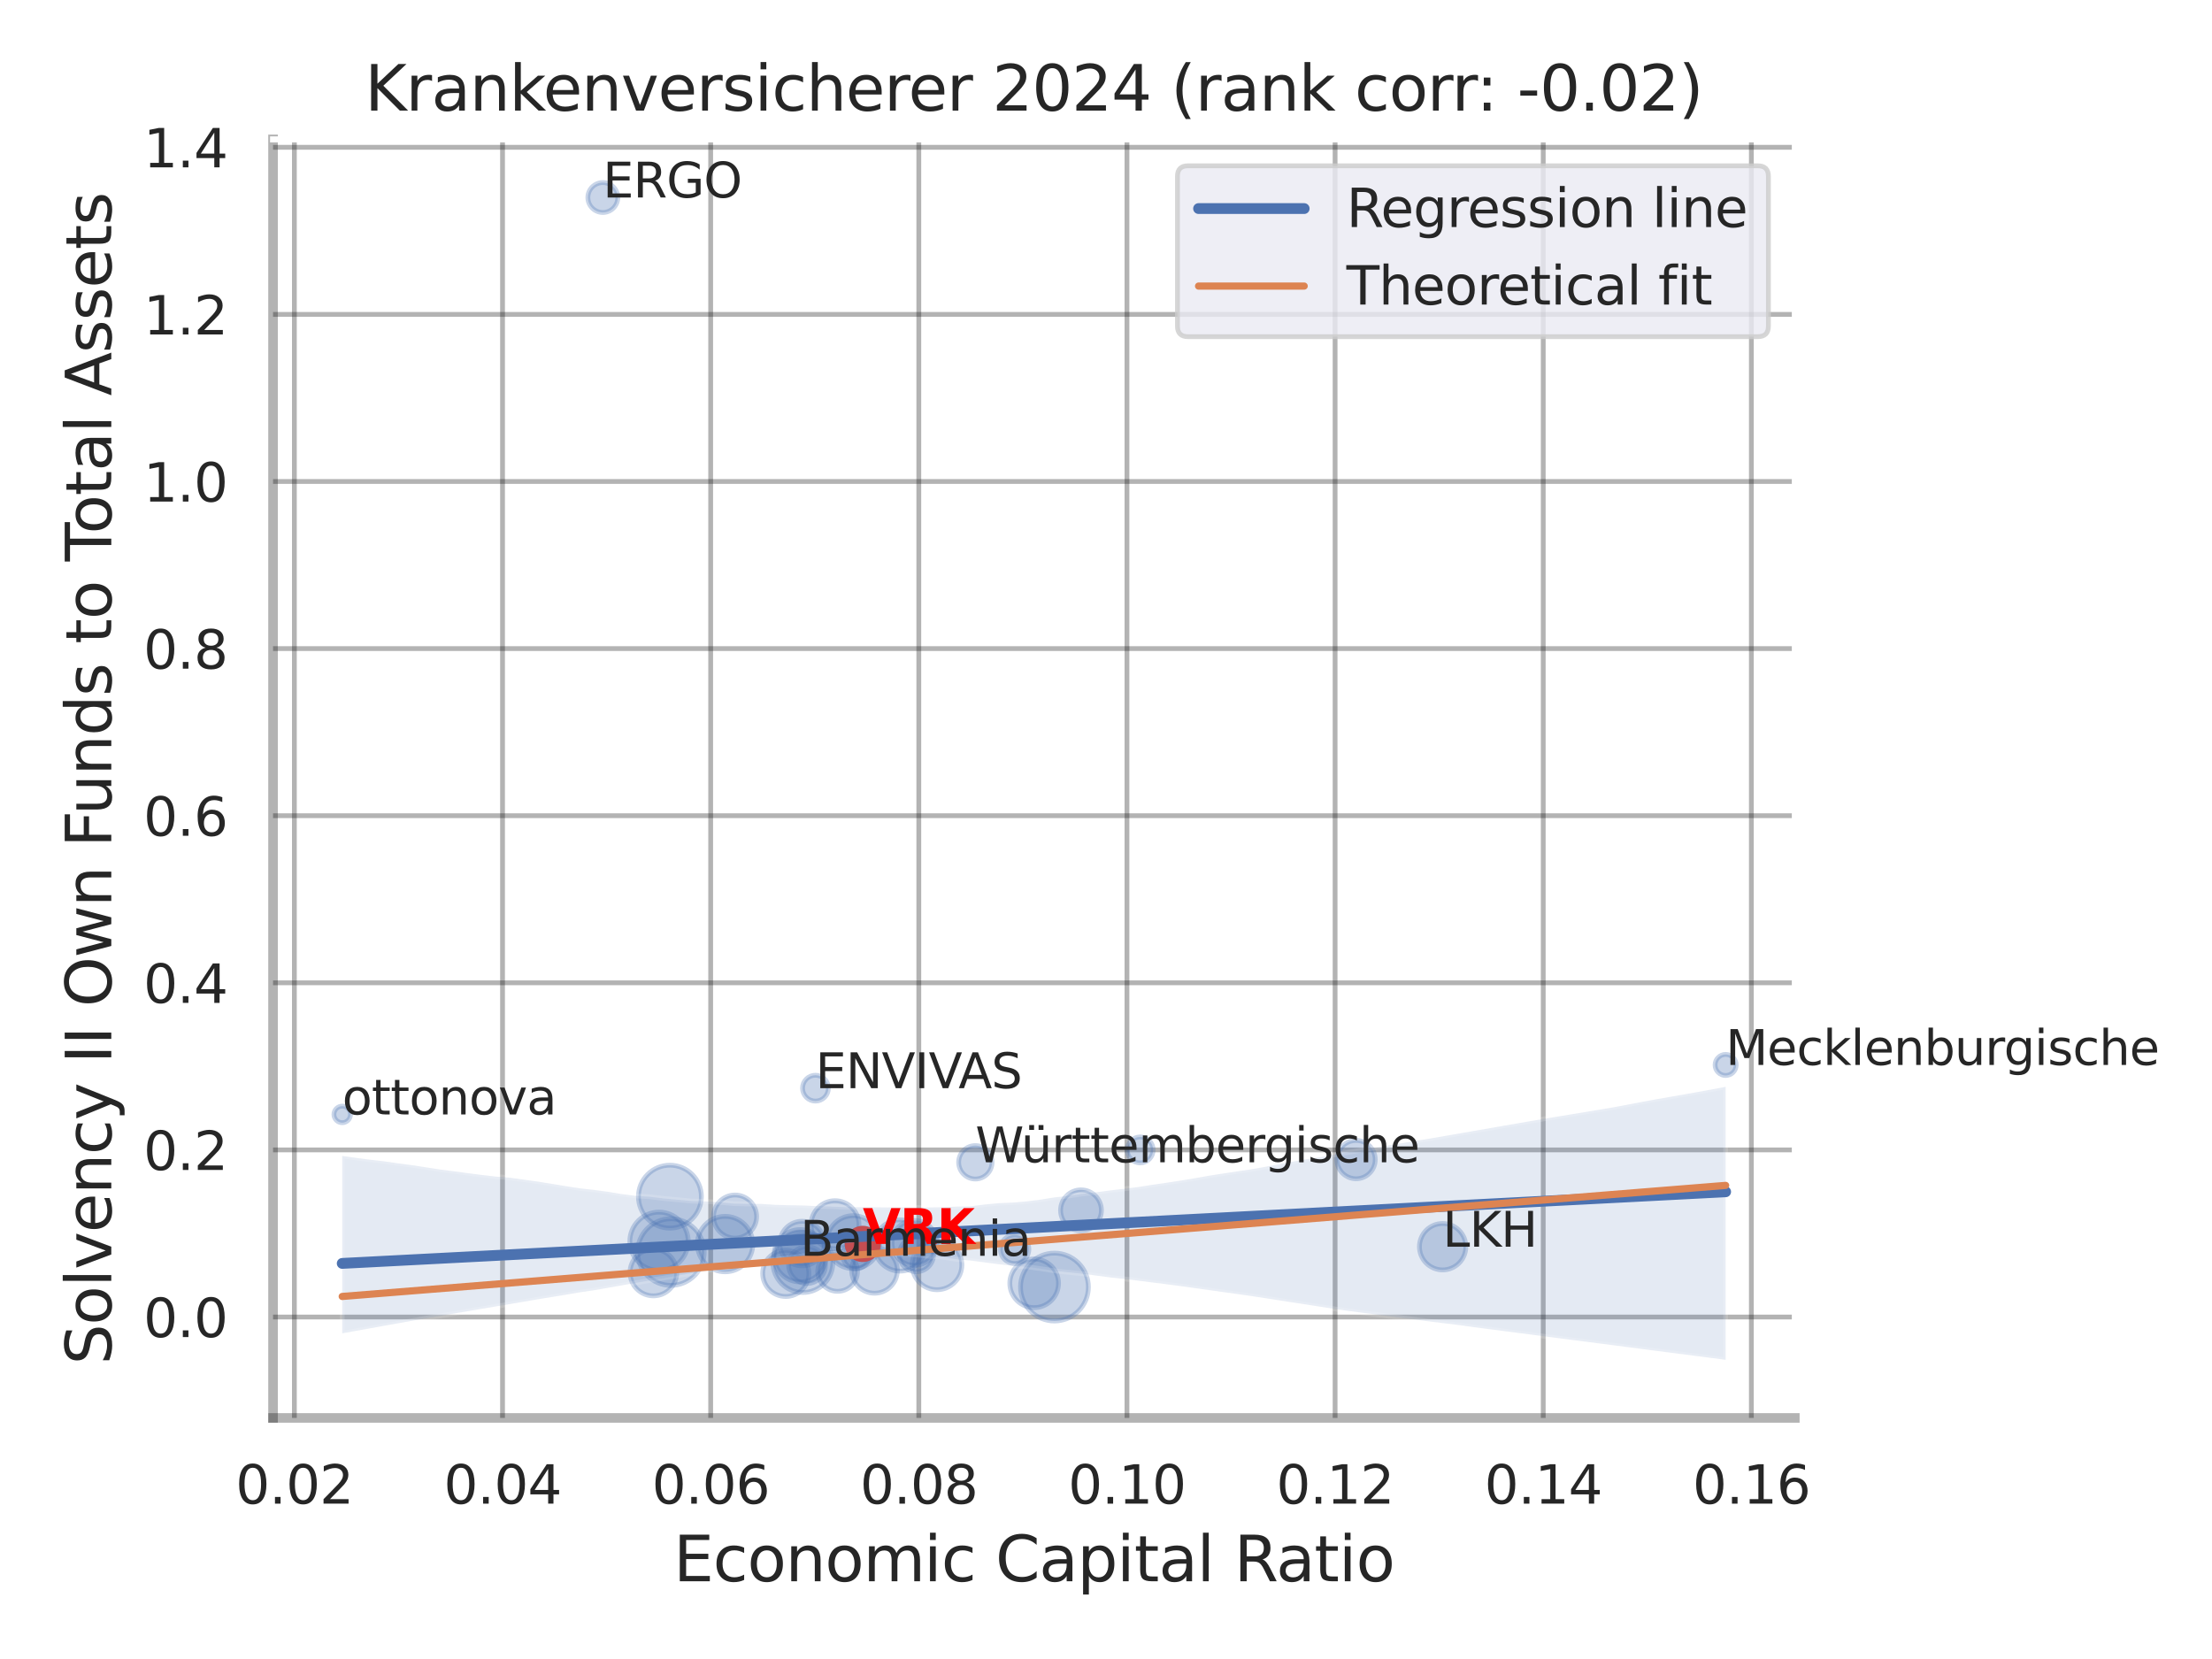 <?xml version="1.0" encoding="utf-8" standalone="no"?>
<!DOCTYPE svg PUBLIC "-//W3C//DTD SVG 1.1//EN"
  "http://www.w3.org/Graphics/SVG/1.1/DTD/svg11.dtd">
<svg xmlns:xlink="http://www.w3.org/1999/xlink" width="460.8pt" height="345.6pt" viewBox="0 0 460.8 345.6" xmlns="http://www.w3.org/2000/svg" version="1.1">
 <defs>
  <style type="text/css">*{stroke-linejoin: round; stroke-linecap: butt}</style>
 </defs>
 <g id="figure_1">
  <g id="patch_1">
   <path d="M 0 345.6 
L 460.8 345.6 
L 460.8 0 
L 0 0 
z
" style="fill: #ffffff"/>
  </g>
  <g id="axes_1">
   <g id="patch_2">
    <path d="M 56.88 295.38 
L 373.893 295.38 
L 373.893 29.04 
L 56.88 29.04 
z
" style="fill: #ffffff"/>
   </g>
   <g id="matplotlib.axis_1">
    <g id="xtick_1">
     <g id="line2d_1">
      <path d="M 61.326 295.38 
L 61.326 29.04 
" clip-path="url(#p8e4c34ccd0)" style="fill: none; stroke: #000000; stroke-opacity: 0.3; stroke-linecap: round"/>
     </g>
     <g id="text_1">
      <!-- 0.02 -->
      <g style="fill: #262626" transform="translate(49.08 313.238) scale(0.11 -0.11)">
       <defs>
        <path id="DejaVuSans-30" d="M 2034 4250 
Q 1547 4250 1301 3770 
Q 1056 3291 1056 2328 
Q 1056 1369 1301 889 
Q 1547 409 2034 409 
Q 2525 409 2770 889 
Q 3016 1369 3016 2328 
Q 3016 3291 2770 3770 
Q 2525 4250 2034 4250 
z
M 2034 4750 
Q 2819 4750 3233 4129 
Q 3647 3509 3647 2328 
Q 3647 1150 3233 529 
Q 2819 -91 2034 -91 
Q 1250 -91 836 529 
Q 422 1150 422 2328 
Q 422 3509 836 4129 
Q 1250 4750 2034 4750 
z
" transform="scale(0.016)"/>
        <path id="DejaVuSans-2e" d="M 684 794 
L 1344 794 
L 1344 0 
L 684 0 
L 684 794 
z
" transform="scale(0.016)"/>
        <path id="DejaVuSans-32" d="M 1228 531 
L 3431 531 
L 3431 0 
L 469 0 
L 469 531 
Q 828 903 1448 1529 
Q 2069 2156 2228 2338 
Q 2531 2678 2651 2914 
Q 2772 3150 2772 3378 
Q 2772 3750 2511 3984 
Q 2250 4219 1831 4219 
Q 1534 4219 1204 4116 
Q 875 4013 500 3803 
L 500 4441 
Q 881 4594 1212 4672 
Q 1544 4750 1819 4750 
Q 2544 4750 2975 4387 
Q 3406 4025 3406 3419 
Q 3406 3131 3298 2873 
Q 3191 2616 2906 2266 
Q 2828 2175 2409 1742 
Q 1991 1309 1228 531 
z
" transform="scale(0.016)"/>
       </defs>
       <use xlink:href="#DejaVuSans-30"/>
       <use xlink:href="#DejaVuSans-2e" x="63.623"/>
       <use xlink:href="#DejaVuSans-30" x="95.41"/>
       <use xlink:href="#DejaVuSans-32" x="159.033"/>
      </g>
     </g>
    </g>
    <g id="xtick_2">
     <g id="line2d_2">
      <path d="M 104.686 295.38 
L 104.686 29.04 
" clip-path="url(#p8e4c34ccd0)" style="fill: none; stroke: #000000; stroke-opacity: 0.3; stroke-linecap: round"/>
     </g>
     <g id="text_2">
      <!-- 0.04 -->
      <g style="fill: #262626" transform="translate(92.44 313.238) scale(0.11 -0.11)">
       <defs>
        <path id="DejaVuSans-34" d="M 2419 4116 
L 825 1625 
L 2419 1625 
L 2419 4116 
z
M 2253 4666 
L 3047 4666 
L 3047 1625 
L 3713 1625 
L 3713 1100 
L 3047 1100 
L 3047 0 
L 2419 0 
L 2419 1100 
L 313 1100 
L 313 1709 
L 2253 4666 
z
" transform="scale(0.016)"/>
       </defs>
       <use xlink:href="#DejaVuSans-30"/>
       <use xlink:href="#DejaVuSans-2e" x="63.623"/>
       <use xlink:href="#DejaVuSans-30" x="95.41"/>
       <use xlink:href="#DejaVuSans-34" x="159.033"/>
      </g>
     </g>
    </g>
    <g id="xtick_3">
     <g id="line2d_3">
      <path d="M 148.046 295.38 
L 148.046 29.04 
" clip-path="url(#p8e4c34ccd0)" style="fill: none; stroke: #000000; stroke-opacity: 0.3; stroke-linecap: round"/>
     </g>
     <g id="text_3">
      <!-- 0.06 -->
      <g style="fill: #262626" transform="translate(135.799 313.238) scale(0.11 -0.11)">
       <defs>
        <path id="DejaVuSans-36" d="M 2113 2584 
Q 1688 2584 1439 2293 
Q 1191 2003 1191 1497 
Q 1191 994 1439 701 
Q 1688 409 2113 409 
Q 2538 409 2786 701 
Q 3034 994 3034 1497 
Q 3034 2003 2786 2293 
Q 2538 2584 2113 2584 
z
M 3366 4563 
L 3366 3988 
Q 3128 4100 2886 4159 
Q 2644 4219 2406 4219 
Q 1781 4219 1451 3797 
Q 1122 3375 1075 2522 
Q 1259 2794 1537 2939 
Q 1816 3084 2150 3084 
Q 2853 3084 3261 2657 
Q 3669 2231 3669 1497 
Q 3669 778 3244 343 
Q 2819 -91 2113 -91 
Q 1303 -91 875 529 
Q 447 1150 447 2328 
Q 447 3434 972 4092 
Q 1497 4750 2381 4750 
Q 2619 4750 2861 4703 
Q 3103 4656 3366 4563 
z
" transform="scale(0.016)"/>
       </defs>
       <use xlink:href="#DejaVuSans-30"/>
       <use xlink:href="#DejaVuSans-2e" x="63.623"/>
       <use xlink:href="#DejaVuSans-30" x="95.41"/>
       <use xlink:href="#DejaVuSans-36" x="159.033"/>
      </g>
     </g>
    </g>
    <g id="xtick_4">
     <g id="line2d_4">
      <path d="M 191.405 295.38 
L 191.405 29.04 
" clip-path="url(#p8e4c34ccd0)" style="fill: none; stroke: #000000; stroke-opacity: 0.3; stroke-linecap: round"/>
     </g>
     <g id="text_4">
      <!-- 0.08 -->
      <g style="fill: #262626" transform="translate(179.159 313.238) scale(0.11 -0.11)">
       <defs>
        <path id="DejaVuSans-38" d="M 2034 2216 
Q 1584 2216 1326 1975 
Q 1069 1734 1069 1313 
Q 1069 891 1326 650 
Q 1584 409 2034 409 
Q 2484 409 2743 651 
Q 3003 894 3003 1313 
Q 3003 1734 2745 1975 
Q 2488 2216 2034 2216 
z
M 1403 2484 
Q 997 2584 770 2862 
Q 544 3141 544 3541 
Q 544 4100 942 4425 
Q 1341 4750 2034 4750 
Q 2731 4750 3128 4425 
Q 3525 4100 3525 3541 
Q 3525 3141 3298 2862 
Q 3072 2584 2669 2484 
Q 3125 2378 3379 2068 
Q 3634 1759 3634 1313 
Q 3634 634 3220 271 
Q 2806 -91 2034 -91 
Q 1263 -91 848 271 
Q 434 634 434 1313 
Q 434 1759 690 2068 
Q 947 2378 1403 2484 
z
M 1172 3481 
Q 1172 3119 1398 2916 
Q 1625 2713 2034 2713 
Q 2441 2713 2670 2916 
Q 2900 3119 2900 3481 
Q 2900 3844 2670 4047 
Q 2441 4250 2034 4250 
Q 1625 4250 1398 4047 
Q 1172 3844 1172 3481 
z
" transform="scale(0.016)"/>
       </defs>
       <use xlink:href="#DejaVuSans-30"/>
       <use xlink:href="#DejaVuSans-2e" x="63.623"/>
       <use xlink:href="#DejaVuSans-30" x="95.41"/>
       <use xlink:href="#DejaVuSans-38" x="159.033"/>
      </g>
     </g>
    </g>
    <g id="xtick_5">
     <g id="line2d_5">
      <path d="M 234.765 295.38 
L 234.765 29.04 
" clip-path="url(#p8e4c34ccd0)" style="fill: none; stroke: #000000; stroke-opacity: 0.3; stroke-linecap: round"/>
     </g>
     <g id="text_5">
      <!-- 0.10 -->
      <g style="fill: #262626" transform="translate(222.519 313.238) scale(0.11 -0.11)">
       <defs>
        <path id="DejaVuSans-31" d="M 794 531 
L 1825 531 
L 1825 4091 
L 703 3866 
L 703 4441 
L 1819 4666 
L 2450 4666 
L 2450 531 
L 3481 531 
L 3481 0 
L 794 0 
L 794 531 
z
" transform="scale(0.016)"/>
       </defs>
       <use xlink:href="#DejaVuSans-30"/>
       <use xlink:href="#DejaVuSans-2e" x="63.623"/>
       <use xlink:href="#DejaVuSans-31" x="95.41"/>
       <use xlink:href="#DejaVuSans-30" x="159.033"/>
      </g>
     </g>
    </g>
    <g id="xtick_6">
     <g id="line2d_6">
      <path d="M 278.124 295.38 
L 278.124 29.04 
" clip-path="url(#p8e4c34ccd0)" style="fill: none; stroke: #000000; stroke-opacity: 0.3; stroke-linecap: round"/>
     </g>
     <g id="text_6">
      <!-- 0.12 -->
      <g style="fill: #262626" transform="translate(265.878 313.238) scale(0.11 -0.11)">
       <use xlink:href="#DejaVuSans-30"/>
       <use xlink:href="#DejaVuSans-2e" x="63.623"/>
       <use xlink:href="#DejaVuSans-31" x="95.41"/>
       <use xlink:href="#DejaVuSans-32" x="159.033"/>
      </g>
     </g>
    </g>
    <g id="xtick_7">
     <g id="line2d_7">
      <path d="M 321.484 295.38 
L 321.484 29.04 
" clip-path="url(#p8e4c34ccd0)" style="fill: none; stroke: #000000; stroke-opacity: 0.3; stroke-linecap: round"/>
     </g>
     <g id="text_7">
      <!-- 0.14 -->
      <g style="fill: #262626" transform="translate(309.238 313.238) scale(0.11 -0.11)">
       <use xlink:href="#DejaVuSans-30"/>
       <use xlink:href="#DejaVuSans-2e" x="63.623"/>
       <use xlink:href="#DejaVuSans-31" x="95.41"/>
       <use xlink:href="#DejaVuSans-34" x="159.033"/>
      </g>
     </g>
    </g>
    <g id="xtick_8">
     <g id="line2d_8">
      <path d="M 364.843 295.38 
L 364.843 29.04 
" clip-path="url(#p8e4c34ccd0)" style="fill: none; stroke: #000000; stroke-opacity: 0.3; stroke-linecap: round"/>
     </g>
     <g id="text_8">
      <!-- 0.16 -->
      <g style="fill: #262626" transform="translate(352.597 313.238) scale(0.11 -0.11)">
       <use xlink:href="#DejaVuSans-30"/>
       <use xlink:href="#DejaVuSans-2e" x="63.623"/>
       <use xlink:href="#DejaVuSans-31" x="95.41"/>
       <use xlink:href="#DejaVuSans-36" x="159.033"/>
      </g>
     </g>
    </g>
    <g id="text_9">
     <!-- Economic Capital Ratio -->
     <g style="fill: #262626" transform="translate(140.312 329.404) scale(0.13 -0.13)">
      <defs>
       <path id="DejaVuSans-45" d="M 628 4666 
L 3578 4666 
L 3578 4134 
L 1259 4134 
L 1259 2753 
L 3481 2753 
L 3481 2222 
L 1259 2222 
L 1259 531 
L 3634 531 
L 3634 0 
L 628 0 
L 628 4666 
z
" transform="scale(0.016)"/>
       <path id="DejaVuSans-63" d="M 3122 3366 
L 3122 2828 
Q 2878 2963 2633 3030 
Q 2388 3097 2138 3097 
Q 1578 3097 1268 2742 
Q 959 2388 959 1747 
Q 959 1106 1268 751 
Q 1578 397 2138 397 
Q 2388 397 2633 464 
Q 2878 531 3122 666 
L 3122 134 
Q 2881 22 2623 -34 
Q 2366 -91 2075 -91 
Q 1284 -91 818 406 
Q 353 903 353 1747 
Q 353 2603 823 3093 
Q 1294 3584 2113 3584 
Q 2378 3584 2631 3529 
Q 2884 3475 3122 3366 
z
" transform="scale(0.016)"/>
       <path id="DejaVuSans-6f" d="M 1959 3097 
Q 1497 3097 1228 2736 
Q 959 2375 959 1747 
Q 959 1119 1226 758 
Q 1494 397 1959 397 
Q 2419 397 2687 759 
Q 2956 1122 2956 1747 
Q 2956 2369 2687 2733 
Q 2419 3097 1959 3097 
z
M 1959 3584 
Q 2709 3584 3137 3096 
Q 3566 2609 3566 1747 
Q 3566 888 3137 398 
Q 2709 -91 1959 -91 
Q 1206 -91 779 398 
Q 353 888 353 1747 
Q 353 2609 779 3096 
Q 1206 3584 1959 3584 
z
" transform="scale(0.016)"/>
       <path id="DejaVuSans-6e" d="M 3513 2113 
L 3513 0 
L 2938 0 
L 2938 2094 
Q 2938 2591 2744 2837 
Q 2550 3084 2163 3084 
Q 1697 3084 1428 2787 
Q 1159 2491 1159 1978 
L 1159 0 
L 581 0 
L 581 3500 
L 1159 3500 
L 1159 2956 
Q 1366 3272 1645 3428 
Q 1925 3584 2291 3584 
Q 2894 3584 3203 3211 
Q 3513 2838 3513 2113 
z
" transform="scale(0.016)"/>
       <path id="DejaVuSans-6d" d="M 3328 2828 
Q 3544 3216 3844 3400 
Q 4144 3584 4550 3584 
Q 5097 3584 5394 3201 
Q 5691 2819 5691 2113 
L 5691 0 
L 5113 0 
L 5113 2094 
Q 5113 2597 4934 2840 
Q 4756 3084 4391 3084 
Q 3944 3084 3684 2787 
Q 3425 2491 3425 1978 
L 3425 0 
L 2847 0 
L 2847 2094 
Q 2847 2600 2669 2842 
Q 2491 3084 2119 3084 
Q 1678 3084 1418 2786 
Q 1159 2488 1159 1978 
L 1159 0 
L 581 0 
L 581 3500 
L 1159 3500 
L 1159 2956 
Q 1356 3278 1631 3431 
Q 1906 3584 2284 3584 
Q 2666 3584 2933 3390 
Q 3200 3197 3328 2828 
z
" transform="scale(0.016)"/>
       <path id="DejaVuSans-69" d="M 603 3500 
L 1178 3500 
L 1178 0 
L 603 0 
L 603 3500 
z
M 603 4863 
L 1178 4863 
L 1178 4134 
L 603 4134 
L 603 4863 
z
" transform="scale(0.016)"/>
       <path id="DejaVuSans-20" transform="scale(0.016)"/>
       <path id="DejaVuSans-43" d="M 4122 4306 
L 4122 3641 
Q 3803 3938 3442 4084 
Q 3081 4231 2675 4231 
Q 1875 4231 1450 3742 
Q 1025 3253 1025 2328 
Q 1025 1406 1450 917 
Q 1875 428 2675 428 
Q 3081 428 3442 575 
Q 3803 722 4122 1019 
L 4122 359 
Q 3791 134 3420 21 
Q 3050 -91 2638 -91 
Q 1578 -91 968 557 
Q 359 1206 359 2328 
Q 359 3453 968 4101 
Q 1578 4750 2638 4750 
Q 3056 4750 3426 4639 
Q 3797 4528 4122 4306 
z
" transform="scale(0.016)"/>
       <path id="DejaVuSans-61" d="M 2194 1759 
Q 1497 1759 1228 1600 
Q 959 1441 959 1056 
Q 959 750 1161 570 
Q 1363 391 1709 391 
Q 2188 391 2477 730 
Q 2766 1069 2766 1631 
L 2766 1759 
L 2194 1759 
z
M 3341 1997 
L 3341 0 
L 2766 0 
L 2766 531 
Q 2569 213 2275 61 
Q 1981 -91 1556 -91 
Q 1019 -91 701 211 
Q 384 513 384 1019 
Q 384 1609 779 1909 
Q 1175 2209 1959 2209 
L 2766 2209 
L 2766 2266 
Q 2766 2663 2505 2880 
Q 2244 3097 1772 3097 
Q 1472 3097 1187 3025 
Q 903 2953 641 2809 
L 641 3341 
Q 956 3463 1253 3523 
Q 1550 3584 1831 3584 
Q 2591 3584 2966 3190 
Q 3341 2797 3341 1997 
z
" transform="scale(0.016)"/>
       <path id="DejaVuSans-70" d="M 1159 525 
L 1159 -1331 
L 581 -1331 
L 581 3500 
L 1159 3500 
L 1159 2969 
Q 1341 3281 1617 3432 
Q 1894 3584 2278 3584 
Q 2916 3584 3314 3078 
Q 3713 2572 3713 1747 
Q 3713 922 3314 415 
Q 2916 -91 2278 -91 
Q 1894 -91 1617 61 
Q 1341 213 1159 525 
z
M 3116 1747 
Q 3116 2381 2855 2742 
Q 2594 3103 2138 3103 
Q 1681 3103 1420 2742 
Q 1159 2381 1159 1747 
Q 1159 1113 1420 752 
Q 1681 391 2138 391 
Q 2594 391 2855 752 
Q 3116 1113 3116 1747 
z
" transform="scale(0.016)"/>
       <path id="DejaVuSans-74" d="M 1172 4494 
L 1172 3500 
L 2356 3500 
L 2356 3053 
L 1172 3053 
L 1172 1153 
Q 1172 725 1289 603 
Q 1406 481 1766 481 
L 2356 481 
L 2356 0 
L 1766 0 
Q 1100 0 847 248 
Q 594 497 594 1153 
L 594 3053 
L 172 3053 
L 172 3500 
L 594 3500 
L 594 4494 
L 1172 4494 
z
" transform="scale(0.016)"/>
       <path id="DejaVuSans-6c" d="M 603 4863 
L 1178 4863 
L 1178 0 
L 603 0 
L 603 4863 
z
" transform="scale(0.016)"/>
       <path id="DejaVuSans-52" d="M 2841 2188 
Q 3044 2119 3236 1894 
Q 3428 1669 3622 1275 
L 4263 0 
L 3584 0 
L 2988 1197 
Q 2756 1666 2539 1819 
Q 2322 1972 1947 1972 
L 1259 1972 
L 1259 0 
L 628 0 
L 628 4666 
L 2053 4666 
Q 2853 4666 3247 4331 
Q 3641 3997 3641 3322 
Q 3641 2881 3436 2590 
Q 3231 2300 2841 2188 
z
M 1259 4147 
L 1259 2491 
L 2053 2491 
Q 2509 2491 2742 2702 
Q 2975 2913 2975 3322 
Q 2975 3731 2742 3939 
Q 2509 4147 2053 4147 
L 1259 4147 
z
" transform="scale(0.016)"/>
      </defs>
      <use xlink:href="#DejaVuSans-45"/>
      <use xlink:href="#DejaVuSans-63" x="63.184"/>
      <use xlink:href="#DejaVuSans-6f" x="118.164"/>
      <use xlink:href="#DejaVuSans-6e" x="179.346"/>
      <use xlink:href="#DejaVuSans-6f" x="242.725"/>
      <use xlink:href="#DejaVuSans-6d" x="303.906"/>
      <use xlink:href="#DejaVuSans-69" x="401.318"/>
      <use xlink:href="#DejaVuSans-63" x="429.102"/>
      <use xlink:href="#DejaVuSans-20" x="484.082"/>
      <use xlink:href="#DejaVuSans-43" x="515.869"/>
      <use xlink:href="#DejaVuSans-61" x="585.693"/>
      <use xlink:href="#DejaVuSans-70" x="646.973"/>
      <use xlink:href="#DejaVuSans-69" x="710.449"/>
      <use xlink:href="#DejaVuSans-74" x="738.232"/>
      <use xlink:href="#DejaVuSans-61" x="777.441"/>
      <use xlink:href="#DejaVuSans-6c" x="838.721"/>
      <use xlink:href="#DejaVuSans-20" x="866.504"/>
      <use xlink:href="#DejaVuSans-52" x="898.291"/>
      <use xlink:href="#DejaVuSans-61" x="965.523"/>
      <use xlink:href="#DejaVuSans-74" x="1026.803"/>
      <use xlink:href="#DejaVuSans-69" x="1066.012"/>
      <use xlink:href="#DejaVuSans-6f" x="1093.795"/>
     </g>
    </g>
   </g>
   <g id="matplotlib.axis_2">
    <g id="ytick_1">
     <g id="line2d_9">
      <path d="M 56.88 274.357 
L 373.893 274.357 
" clip-path="url(#p8e4c34ccd0)" style="fill: none; stroke: #000000; stroke-opacity: 0.3; stroke-linecap: round"/>
     </g>
     <g id="text_10">
      <!-- 0.0 -->
      <g style="fill: #262626" transform="translate(29.887 278.536) scale(0.11 -0.11)">
       <use xlink:href="#DejaVuSans-30"/>
       <use xlink:href="#DejaVuSans-2e" x="63.623"/>
       <use xlink:href="#DejaVuSans-30" x="95.41"/>
      </g>
     </g>
    </g>
    <g id="ytick_2">
     <g id="line2d_10">
      <path d="M 56.88 239.547 
L 373.893 239.547 
" clip-path="url(#p8e4c34ccd0)" style="fill: none; stroke: #000000; stroke-opacity: 0.3; stroke-linecap: round"/>
     </g>
     <g id="text_11">
      <!-- 0.2 -->
      <g style="fill: #262626" transform="translate(29.887 243.726) scale(0.11 -0.11)">
       <use xlink:href="#DejaVuSans-30"/>
       <use xlink:href="#DejaVuSans-2e" x="63.623"/>
       <use xlink:href="#DejaVuSans-32" x="95.41"/>
      </g>
     </g>
    </g>
    <g id="ytick_3">
     <g id="line2d_11">
      <path d="M 56.88 204.736 
L 373.893 204.736 
" clip-path="url(#p8e4c34ccd0)" style="fill: none; stroke: #000000; stroke-opacity: 0.3; stroke-linecap: round"/>
     </g>
     <g id="text_12">
      <!-- 0.4 -->
      <g style="fill: #262626" transform="translate(29.887 208.915) scale(0.11 -0.11)">
       <use xlink:href="#DejaVuSans-30"/>
       <use xlink:href="#DejaVuSans-2e" x="63.623"/>
       <use xlink:href="#DejaVuSans-34" x="95.41"/>
      </g>
     </g>
    </g>
    <g id="ytick_4">
     <g id="line2d_12">
      <path d="M 56.88 169.926 
L 373.893 169.926 
" clip-path="url(#p8e4c34ccd0)" style="fill: none; stroke: #000000; stroke-opacity: 0.3; stroke-linecap: round"/>
     </g>
     <g id="text_13">
      <!-- 0.6 -->
      <g style="fill: #262626" transform="translate(29.887 174.105) scale(0.11 -0.11)">
       <use xlink:href="#DejaVuSans-30"/>
       <use xlink:href="#DejaVuSans-2e" x="63.623"/>
       <use xlink:href="#DejaVuSans-36" x="95.41"/>
      </g>
     </g>
    </g>
    <g id="ytick_5">
     <g id="line2d_13">
      <path d="M 56.88 135.115 
L 373.893 135.115 
" clip-path="url(#p8e4c34ccd0)" style="fill: none; stroke: #000000; stroke-opacity: 0.3; stroke-linecap: round"/>
     </g>
     <g id="text_14">
      <!-- 0.8 -->
      <g style="fill: #262626" transform="translate(29.887 139.294) scale(0.11 -0.11)">
       <use xlink:href="#DejaVuSans-30"/>
       <use xlink:href="#DejaVuSans-2e" x="63.623"/>
       <use xlink:href="#DejaVuSans-38" x="95.41"/>
      </g>
     </g>
    </g>
    <g id="ytick_6">
     <g id="line2d_14">
      <path d="M 56.88 100.305 
L 373.893 100.305 
" clip-path="url(#p8e4c34ccd0)" style="fill: none; stroke: #000000; stroke-opacity: 0.3; stroke-linecap: round"/>
     </g>
     <g id="text_15">
      <!-- 1.0 -->
      <g style="fill: #262626" transform="translate(29.887 104.484) scale(0.11 -0.11)">
       <use xlink:href="#DejaVuSans-31"/>
       <use xlink:href="#DejaVuSans-2e" x="63.623"/>
       <use xlink:href="#DejaVuSans-30" x="95.41"/>
      </g>
     </g>
    </g>
    <g id="ytick_7">
     <g id="line2d_15">
      <path d="M 56.88 65.494 
L 373.893 65.494 
" clip-path="url(#p8e4c34ccd0)" style="fill: none; stroke: #000000; stroke-opacity: 0.3; stroke-linecap: round"/>
     </g>
     <g id="text_16">
      <!-- 1.2 -->
      <g style="fill: #262626" transform="translate(29.887 69.674) scale(0.11 -0.11)">
       <use xlink:href="#DejaVuSans-31"/>
       <use xlink:href="#DejaVuSans-2e" x="63.623"/>
       <use xlink:href="#DejaVuSans-32" x="95.41"/>
      </g>
     </g>
    </g>
    <g id="ytick_8">
     <g id="line2d_16">
      <path d="M 56.88 30.684 
L 373.893 30.684 
" clip-path="url(#p8e4c34ccd0)" style="fill: none; stroke: #000000; stroke-opacity: 0.3; stroke-linecap: round"/>
     </g>
     <g id="text_17">
      <!-- 1.4 -->
      <g style="fill: #262626" transform="translate(29.887 34.863) scale(0.11 -0.11)">
       <use xlink:href="#DejaVuSans-31"/>
       <use xlink:href="#DejaVuSans-2e" x="63.623"/>
       <use xlink:href="#DejaVuSans-34" x="95.41"/>
      </g>
     </g>
    </g>
    <g id="text_18">
     <!-- Solvency II Own Funds to Total Assets -->
     <g style="fill: #262626" transform="translate(23.183 284.278) rotate(-90) scale(0.13 -0.13)">
      <defs>
       <path id="DejaVuSans-53" d="M 3425 4513 
L 3425 3897 
Q 3066 4069 2747 4153 
Q 2428 4238 2131 4238 
Q 1616 4238 1336 4038 
Q 1056 3838 1056 3469 
Q 1056 3159 1242 3001 
Q 1428 2844 1947 2747 
L 2328 2669 
Q 3034 2534 3370 2195 
Q 3706 1856 3706 1288 
Q 3706 609 3251 259 
Q 2797 -91 1919 -91 
Q 1588 -91 1214 -16 
Q 841 59 441 206 
L 441 856 
Q 825 641 1194 531 
Q 1563 422 1919 422 
Q 2459 422 2753 634 
Q 3047 847 3047 1241 
Q 3047 1584 2836 1778 
Q 2625 1972 2144 2069 
L 1759 2144 
Q 1053 2284 737 2584 
Q 422 2884 422 3419 
Q 422 4038 858 4394 
Q 1294 4750 2059 4750 
Q 2388 4750 2728 4690 
Q 3069 4631 3425 4513 
z
" transform="scale(0.016)"/>
       <path id="DejaVuSans-76" d="M 191 3500 
L 800 3500 
L 1894 563 
L 2988 3500 
L 3597 3500 
L 2284 0 
L 1503 0 
L 191 3500 
z
" transform="scale(0.016)"/>
       <path id="DejaVuSans-65" d="M 3597 1894 
L 3597 1613 
L 953 1613 
Q 991 1019 1311 708 
Q 1631 397 2203 397 
Q 2534 397 2845 478 
Q 3156 559 3463 722 
L 3463 178 
Q 3153 47 2828 -22 
Q 2503 -91 2169 -91 
Q 1331 -91 842 396 
Q 353 884 353 1716 
Q 353 2575 817 3079 
Q 1281 3584 2069 3584 
Q 2775 3584 3186 3129 
Q 3597 2675 3597 1894 
z
M 3022 2063 
Q 3016 2534 2758 2815 
Q 2500 3097 2075 3097 
Q 1594 3097 1305 2825 
Q 1016 2553 972 2059 
L 3022 2063 
z
" transform="scale(0.016)"/>
       <path id="DejaVuSans-79" d="M 2059 -325 
Q 1816 -950 1584 -1140 
Q 1353 -1331 966 -1331 
L 506 -1331 
L 506 -850 
L 844 -850 
Q 1081 -850 1212 -737 
Q 1344 -625 1503 -206 
L 1606 56 
L 191 3500 
L 800 3500 
L 1894 763 
L 2988 3500 
L 3597 3500 
L 2059 -325 
z
" transform="scale(0.016)"/>
       <path id="DejaVuSans-49" d="M 628 4666 
L 1259 4666 
L 1259 0 
L 628 0 
L 628 4666 
z
" transform="scale(0.016)"/>
       <path id="DejaVuSans-4f" d="M 2522 4238 
Q 1834 4238 1429 3725 
Q 1025 3213 1025 2328 
Q 1025 1447 1429 934 
Q 1834 422 2522 422 
Q 3209 422 3611 934 
Q 4013 1447 4013 2328 
Q 4013 3213 3611 3725 
Q 3209 4238 2522 4238 
z
M 2522 4750 
Q 3503 4750 4090 4092 
Q 4678 3434 4678 2328 
Q 4678 1225 4090 567 
Q 3503 -91 2522 -91 
Q 1538 -91 948 565 
Q 359 1222 359 2328 
Q 359 3434 948 4092 
Q 1538 4750 2522 4750 
z
" transform="scale(0.016)"/>
       <path id="DejaVuSans-77" d="M 269 3500 
L 844 3500 
L 1563 769 
L 2278 3500 
L 2956 3500 
L 3675 769 
L 4391 3500 
L 4966 3500 
L 4050 0 
L 3372 0 
L 2619 2869 
L 1863 0 
L 1184 0 
L 269 3500 
z
" transform="scale(0.016)"/>
       <path id="DejaVuSans-46" d="M 628 4666 
L 3309 4666 
L 3309 4134 
L 1259 4134 
L 1259 2759 
L 3109 2759 
L 3109 2228 
L 1259 2228 
L 1259 0 
L 628 0 
L 628 4666 
z
" transform="scale(0.016)"/>
       <path id="DejaVuSans-75" d="M 544 1381 
L 544 3500 
L 1119 3500 
L 1119 1403 
Q 1119 906 1312 657 
Q 1506 409 1894 409 
Q 2359 409 2629 706 
Q 2900 1003 2900 1516 
L 2900 3500 
L 3475 3500 
L 3475 0 
L 2900 0 
L 2900 538 
Q 2691 219 2414 64 
Q 2138 -91 1772 -91 
Q 1169 -91 856 284 
Q 544 659 544 1381 
z
M 1991 3584 
L 1991 3584 
z
" transform="scale(0.016)"/>
       <path id="DejaVuSans-64" d="M 2906 2969 
L 2906 4863 
L 3481 4863 
L 3481 0 
L 2906 0 
L 2906 525 
Q 2725 213 2448 61 
Q 2172 -91 1784 -91 
Q 1150 -91 751 415 
Q 353 922 353 1747 
Q 353 2572 751 3078 
Q 1150 3584 1784 3584 
Q 2172 3584 2448 3432 
Q 2725 3281 2906 2969 
z
M 947 1747 
Q 947 1113 1208 752 
Q 1469 391 1925 391 
Q 2381 391 2643 752 
Q 2906 1113 2906 1747 
Q 2906 2381 2643 2742 
Q 2381 3103 1925 3103 
Q 1469 3103 1208 2742 
Q 947 2381 947 1747 
z
" transform="scale(0.016)"/>
       <path id="DejaVuSans-73" d="M 2834 3397 
L 2834 2853 
Q 2591 2978 2328 3040 
Q 2066 3103 1784 3103 
Q 1356 3103 1142 2972 
Q 928 2841 928 2578 
Q 928 2378 1081 2264 
Q 1234 2150 1697 2047 
L 1894 2003 
Q 2506 1872 2764 1633 
Q 3022 1394 3022 966 
Q 3022 478 2636 193 
Q 2250 -91 1575 -91 
Q 1294 -91 989 -36 
Q 684 19 347 128 
L 347 722 
Q 666 556 975 473 
Q 1284 391 1588 391 
Q 1994 391 2212 530 
Q 2431 669 2431 922 
Q 2431 1156 2273 1281 
Q 2116 1406 1581 1522 
L 1381 1569 
Q 847 1681 609 1914 
Q 372 2147 372 2553 
Q 372 3047 722 3315 
Q 1072 3584 1716 3584 
Q 2034 3584 2315 3537 
Q 2597 3491 2834 3397 
z
" transform="scale(0.016)"/>
       <path id="DejaVuSans-54" d="M -19 4666 
L 3928 4666 
L 3928 4134 
L 2272 4134 
L 2272 0 
L 1638 0 
L 1638 4134 
L -19 4134 
L -19 4666 
z
" transform="scale(0.016)"/>
       <path id="DejaVuSans-41" d="M 2188 4044 
L 1331 1722 
L 3047 1722 
L 2188 4044 
z
M 1831 4666 
L 2547 4666 
L 4325 0 
L 3669 0 
L 3244 1197 
L 1141 1197 
L 716 0 
L 50 0 
L 1831 4666 
z
" transform="scale(0.016)"/>
      </defs>
      <use xlink:href="#DejaVuSans-53"/>
      <use xlink:href="#DejaVuSans-6f" x="63.477"/>
      <use xlink:href="#DejaVuSans-6c" x="124.658"/>
      <use xlink:href="#DejaVuSans-76" x="152.441"/>
      <use xlink:href="#DejaVuSans-65" x="211.621"/>
      <use xlink:href="#DejaVuSans-6e" x="273.145"/>
      <use xlink:href="#DejaVuSans-63" x="336.523"/>
      <use xlink:href="#DejaVuSans-79" x="391.504"/>
      <use xlink:href="#DejaVuSans-20" x="450.684"/>
      <use xlink:href="#DejaVuSans-49" x="482.471"/>
      <use xlink:href="#DejaVuSans-49" x="511.963"/>
      <use xlink:href="#DejaVuSans-20" x="541.455"/>
      <use xlink:href="#DejaVuSans-4f" x="573.242"/>
      <use xlink:href="#DejaVuSans-77" x="651.953"/>
      <use xlink:href="#DejaVuSans-6e" x="733.74"/>
      <use xlink:href="#DejaVuSans-20" x="797.119"/>
      <use xlink:href="#DejaVuSans-46" x="828.906"/>
      <use xlink:href="#DejaVuSans-75" x="880.926"/>
      <use xlink:href="#DejaVuSans-6e" x="944.305"/>
      <use xlink:href="#DejaVuSans-64" x="1007.684"/>
      <use xlink:href="#DejaVuSans-73" x="1071.16"/>
      <use xlink:href="#DejaVuSans-20" x="1123.26"/>
      <use xlink:href="#DejaVuSans-74" x="1155.047"/>
      <use xlink:href="#DejaVuSans-6f" x="1194.256"/>
      <use xlink:href="#DejaVuSans-20" x="1255.438"/>
      <use xlink:href="#DejaVuSans-54" x="1287.225"/>
      <use xlink:href="#DejaVuSans-6f" x="1331.309"/>
      <use xlink:href="#DejaVuSans-74" x="1392.49"/>
      <use xlink:href="#DejaVuSans-61" x="1431.699"/>
      <use xlink:href="#DejaVuSans-6c" x="1492.979"/>
      <use xlink:href="#DejaVuSans-20" x="1520.762"/>
      <use xlink:href="#DejaVuSans-41" x="1552.549"/>
      <use xlink:href="#DejaVuSans-73" x="1620.957"/>
      <use xlink:href="#DejaVuSans-73" x="1673.057"/>
      <use xlink:href="#DejaVuSans-65" x="1725.156"/>
      <use xlink:href="#DejaVuSans-74" x="1786.68"/>
      <use xlink:href="#DejaVuSans-73" x="1825.889"/>
     </g>
    </g>
   </g>
   <g id="PathCollection_1">
    <path d="M 177.731 264.283 
C 179.194 264.283 180.598 263.702 181.633 262.667 
C 182.668 261.632 183.249 260.228 183.249 258.764 
C 183.249 257.301 182.668 255.897 181.633 254.862 
C 180.598 253.827 179.194 253.246 177.731 253.246 
C 176.267 253.246 174.863 253.827 173.828 254.862 
C 172.793 255.897 172.212 257.301 172.212 258.764 
C 172.212 260.228 172.793 261.632 173.828 262.667 
C 174.863 263.702 176.267 264.283 177.731 264.283 
z
" clip-path="url(#p8e4c34ccd0)" style="fill: #4c72b0; fill-opacity: 0.3; stroke: #4c72b0; stroke-opacity: 0.3"/>
    <path d="M 167.26 269.248 
C 168.915 269.248 170.504 268.59 171.675 267.419 
C 172.846 266.249 173.504 264.66 173.504 263.004 
C 173.504 261.348 172.846 259.76 171.675 258.589 
C 170.504 257.418 168.915 256.76 167.26 256.76 
C 165.604 256.76 164.015 257.418 162.844 258.589 
C 161.673 259.76 161.015 261.348 161.015 263.004 
C 161.015 264.66 161.673 266.249 162.844 267.419 
C 164.015 268.59 165.604 269.248 167.26 269.248 
z
" clip-path="url(#p8e4c34ccd0)" style="fill: #4c72b0; fill-opacity: 0.3; stroke: #4c72b0; stroke-opacity: 0.3"/>
    <path d="M 151.057 264.94 
C 152.589 264.94 154.059 264.331 155.142 263.248 
C 156.225 262.165 156.834 260.695 156.834 259.163 
C 156.834 257.631 156.225 256.162 155.142 255.078 
C 154.059 253.995 152.589 253.386 151.057 253.386 
C 149.525 253.386 148.056 253.995 146.972 255.078 
C 145.889 256.162 145.28 257.631 145.28 259.163 
C 145.28 260.695 145.889 262.165 146.972 263.248 
C 148.056 264.331 149.525 264.94 151.057 264.94 
z
" clip-path="url(#p8e4c34ccd0)" style="fill: #4c72b0; fill-opacity: 0.3; stroke: #4c72b0; stroke-opacity: 0.3"/>
    <path d="M 300.529 264.547 
C 301.811 264.547 303.042 264.037 303.948 263.131 
C 304.855 262.224 305.365 260.993 305.365 259.711 
C 305.365 258.428 304.855 257.198 303.948 256.291 
C 303.042 255.384 301.811 254.875 300.529 254.875 
C 299.246 254.875 298.016 255.384 297.109 256.291 
C 296.202 257.198 295.693 258.428 295.693 259.711 
C 295.693 260.993 296.202 262.224 297.109 263.131 
C 298.016 264.037 299.246 264.547 300.529 264.547 
z
" clip-path="url(#p8e4c34ccd0)" style="fill: #4c72b0; fill-opacity: 0.3; stroke: #4c72b0; stroke-opacity: 0.3"/>
    <path d="M 219.661 275.186 
C 221.536 275.186 223.335 274.441 224.661 273.115 
C 225.987 271.789 226.732 269.991 226.732 268.115 
C 226.732 266.24 225.987 264.441 224.661 263.115 
C 223.335 261.789 221.536 261.044 219.661 261.044 
C 217.785 261.044 215.987 261.789 214.661 263.115 
C 213.335 264.441 212.59 266.24 212.59 268.115 
C 212.59 269.991 213.335 271.789 214.661 273.115 
C 215.987 274.441 217.785 275.186 219.661 275.186 
z
" clip-path="url(#p8e4c34ccd0)" style="fill: #4c72b0; fill-opacity: 0.3; stroke: #4c72b0; stroke-opacity: 0.3"/>
    <path d="M 139.557 255.843 
C 141.295 255.843 142.963 255.152 144.193 253.923 
C 145.422 252.693 146.113 251.025 146.113 249.286 
C 146.113 247.548 145.422 245.88 144.193 244.65 
C 142.963 243.421 141.295 242.73 139.557 242.73 
C 137.818 242.73 136.15 243.421 134.92 244.65 
C 133.691 245.88 133 247.548 133 249.286 
C 133 251.025 133.691 252.693 134.92 253.923 
C 136.15 255.152 137.818 255.843 139.557 255.843 
z
" clip-path="url(#p8e4c34ccd0)" style="fill: #4c72b0; fill-opacity: 0.3; stroke: #4c72b0; stroke-opacity: 0.3"/>
    <path d="M 153.127 257.923 
C 154.317 257.923 155.46 257.45 156.302 256.608 
C 157.144 255.766 157.617 254.624 157.617 253.433 
C 157.617 252.243 157.144 251.1 156.302 250.258 
C 155.46 249.416 154.317 248.943 153.127 248.943 
C 151.936 248.943 150.794 249.416 149.952 250.258 
C 149.11 251.1 148.636 252.243 148.636 253.433 
C 148.636 254.624 149.11 255.766 149.952 256.608 
C 150.794 257.45 151.936 257.923 153.127 257.923 
z
" clip-path="url(#p8e4c34ccd0)" style="fill: #4c72b0; fill-opacity: 0.3; stroke: #4c72b0; stroke-opacity: 0.3"/>
    <path d="M 163.692 270.084 
C 164.967 270.084 166.191 269.577 167.092 268.675 
C 167.994 267.773 168.501 266.55 168.501 265.275 
C 168.501 263.999 167.994 262.776 167.092 261.874 
C 166.191 260.972 164.967 260.465 163.692 260.465 
C 162.416 260.465 161.193 260.972 160.291 261.874 
C 159.389 262.776 158.882 263.999 158.882 265.275 
C 158.882 266.55 159.389 267.773 160.291 268.675 
C 161.193 269.577 162.416 270.084 163.692 270.084 
z
" clip-path="url(#p8e4c34ccd0)" style="fill: #4c72b0; fill-opacity: 0.3; stroke: #4c72b0; stroke-opacity: 0.3"/>
    <path d="M 195.198 268.671 
C 196.57 268.671 197.886 268.126 198.857 267.156 
C 199.827 266.186 200.372 264.869 200.372 263.497 
C 200.372 262.125 199.827 260.809 198.857 259.839 
C 197.886 258.869 196.57 258.323 195.198 258.323 
C 193.826 258.323 192.51 258.869 191.54 259.839 
C 190.569 260.809 190.024 262.125 190.024 263.497 
C 190.024 264.869 190.569 266.186 191.54 267.156 
C 192.51 268.126 193.826 268.671 195.198 268.671 
z
" clip-path="url(#p8e4c34ccd0)" style="fill: #4c72b0; fill-opacity: 0.3; stroke: #4c72b0; stroke-opacity: 0.3"/>
    <path d="M 139.758 267.771 
C 141.599 267.771 143.364 267.04 144.666 265.739 
C 145.967 264.437 146.699 262.672 146.699 260.831 
C 146.699 258.99 145.967 257.225 144.666 255.923 
C 143.364 254.622 141.599 253.891 139.758 253.891 
C 137.918 253.891 136.152 254.622 134.851 255.923 
C 133.549 257.225 132.818 258.99 132.818 260.831 
C 132.818 262.672 133.549 264.437 134.851 265.739 
C 136.152 267.04 137.918 267.771 139.758 267.771 
z
" clip-path="url(#p8e4c34ccd0)" style="fill: #4c72b0; fill-opacity: 0.3; stroke: #4c72b0; stroke-opacity: 0.3"/>
    <path d="M 190.49 263.586 
C 191.73 263.586 192.919 263.093 193.795 262.217 
C 194.672 261.34 195.164 260.151 195.164 258.912 
C 195.164 257.672 194.672 256.483 193.795 255.606 
C 192.919 254.73 191.73 254.237 190.49 254.237 
C 189.25 254.237 188.061 254.73 187.185 255.606 
C 186.308 256.483 185.816 257.672 185.816 258.912 
C 185.816 260.151 186.308 261.34 187.185 262.217 
C 188.061 263.093 189.25 263.586 190.49 263.586 
z
" clip-path="url(#p8e4c34ccd0)" style="fill: #4c72b0; fill-opacity: 0.3; stroke: #4c72b0; stroke-opacity: 0.3"/>
    <path d="M 137.285 264.662 
C 138.897 264.662 140.443 264.022 141.584 262.882 
C 142.724 261.742 143.364 260.195 143.364 258.583 
C 143.364 256.971 142.724 255.424 141.584 254.284 
C 140.443 253.144 138.897 252.503 137.285 252.503 
C 135.672 252.503 134.126 253.144 132.986 254.284 
C 131.846 255.424 131.205 256.971 131.205 258.583 
C 131.205 260.195 131.846 261.742 132.986 262.882 
C 134.126 264.022 135.672 264.662 137.285 264.662 
z
" clip-path="url(#p8e4c34ccd0)" style="fill: #4c72b0; fill-opacity: 0.3; stroke: #4c72b0; stroke-opacity: 0.3"/>
    <path d="M 167.086 263.709 
C 168.319 263.709 169.502 263.219 170.373 262.347 
C 171.245 261.476 171.735 260.293 171.735 259.06 
C 171.735 257.827 171.245 256.644 170.373 255.773 
C 169.502 254.901 168.319 254.411 167.086 254.411 
C 165.853 254.411 164.67 254.901 163.798 255.773 
C 162.927 256.644 162.437 257.827 162.437 259.06 
C 162.437 260.293 162.927 261.476 163.798 262.347 
C 164.67 263.219 165.853 263.709 167.086 263.709 
z
" clip-path="url(#p8e4c34ccd0)" style="fill: #4c72b0; fill-opacity: 0.3; stroke: #4c72b0; stroke-opacity: 0.3"/>
    <path d="M 174.49 269.007 
C 175.589 269.007 176.643 268.571 177.419 267.794 
C 178.196 267.017 178.633 265.964 178.633 264.865 
C 178.633 263.766 178.196 262.713 177.419 261.936 
C 176.643 261.159 175.589 260.722 174.49 260.722 
C 173.392 260.722 172.338 261.159 171.561 261.936 
C 170.784 262.713 170.348 263.766 170.348 264.865 
C 170.348 265.964 170.784 267.017 171.561 267.794 
C 172.338 268.571 173.392 269.007 174.49 269.007 
z
" clip-path="url(#p8e4c34ccd0)" style="fill: #4c72b0; fill-opacity: 0.3; stroke: #4c72b0; stroke-opacity: 0.3"/>
    <path d="M 282.497 245.557 
C 283.556 245.557 284.572 245.137 285.321 244.388 
C 286.069 243.639 286.49 242.623 286.49 241.564 
C 286.49 240.505 286.069 239.49 285.321 238.741 
C 284.572 237.992 283.556 237.572 282.497 237.572 
C 281.438 237.572 280.423 237.992 279.674 238.741 
C 278.925 239.49 278.504 240.505 278.504 241.564 
C 278.504 242.623 278.925 243.639 279.674 244.388 
C 280.423 245.137 281.438 245.557 282.497 245.557 
z
" clip-path="url(#p8e4c34ccd0)" style="fill: #4c72b0; fill-opacity: 0.3; stroke: #4c72b0; stroke-opacity: 0.3"/>
    <path d="M 225.191 256.381 
C 226.319 256.381 227.401 255.933 228.199 255.135 
C 228.997 254.337 229.445 253.254 229.445 252.126 
C 229.445 250.998 228.997 249.915 228.199 249.117 
C 227.401 248.319 226.319 247.871 225.191 247.871 
C 224.062 247.871 222.98 248.319 222.182 249.117 
C 221.384 249.915 220.936 250.998 220.936 252.126 
C 220.936 253.254 221.384 254.337 222.182 255.135 
C 222.98 255.933 224.062 256.381 225.191 256.381 
z
" clip-path="url(#p8e4c34ccd0)" style="fill: #4c72b0; fill-opacity: 0.3; stroke: #4c72b0; stroke-opacity: 0.3"/>
    <path d="M 215.437 272.404 
C 216.782 272.404 218.073 271.869 219.024 270.918 
C 219.975 269.967 220.51 268.676 220.51 267.331 
C 220.51 265.986 219.975 264.696 219.024 263.744 
C 218.073 262.793 216.782 262.259 215.437 262.259 
C 214.092 262.259 212.801 262.793 211.85 263.744 
C 210.899 264.696 210.364 265.986 210.364 267.331 
C 210.364 268.676 210.899 269.967 211.85 270.918 
C 212.801 271.869 214.092 272.404 215.437 272.404 
z
" clip-path="url(#p8e4c34ccd0)" style="fill: #4c72b0; fill-opacity: 0.3; stroke: #4c72b0; stroke-opacity: 0.3"/>
    <path d="M 178.344 264.317 
C 179.076 264.317 179.779 264.026 180.297 263.508 
C 180.814 262.99 181.105 262.288 181.105 261.555 
C 181.105 260.823 180.814 260.121 180.297 259.603 
C 179.779 259.085 179.076 258.794 178.344 258.794 
C 177.612 258.794 176.909 259.085 176.391 259.603 
C 175.874 260.121 175.583 260.823 175.583 261.555 
C 175.583 262.288 175.874 262.99 176.391 263.508 
C 176.909 264.026 177.612 264.317 178.344 264.317 
z
" clip-path="url(#p8e4c34ccd0)" style="fill: #4c72b0; fill-opacity: 0.3; stroke: #4c72b0; stroke-opacity: 0.3"/>
    <path d="M 136.118 269.95 
C 137.409 269.95 138.648 269.437 139.561 268.523 
C 140.474 267.61 140.987 266.372 140.987 265.08 
C 140.987 263.789 140.474 262.55 139.561 261.637 
C 138.648 260.723 137.409 260.21 136.118 260.21 
C 134.826 260.21 133.587 260.723 132.674 261.637 
C 131.761 262.55 131.248 263.789 131.248 265.08 
C 131.248 266.372 131.761 267.61 132.674 268.523 
C 133.587 269.437 134.826 269.95 136.118 269.95 
z
" clip-path="url(#p8e4c34ccd0)" style="fill: #4c72b0; fill-opacity: 0.3; stroke: #4c72b0; stroke-opacity: 0.3"/>
    <path d="M 169.877 229.378 
C 170.591 229.378 171.276 229.094 171.782 228.589 
C 172.287 228.084 172.571 227.399 172.571 226.684 
C 172.571 225.97 172.287 225.285 171.782 224.779 
C 171.276 224.274 170.591 223.99 169.877 223.99 
C 169.162 223.99 168.477 224.274 167.972 224.779 
C 167.467 225.285 167.183 225.97 167.183 226.684 
C 167.183 227.399 167.467 228.084 167.972 228.589 
C 168.477 229.094 169.162 229.378 169.877 229.378 
z
" clip-path="url(#p8e4c34ccd0)" style="fill: #4c72b0; fill-opacity: 0.3; stroke: #4c72b0; stroke-opacity: 0.3"/>
    <path d="M 190.906 264.917 
C 191.852 264.917 192.76 264.541 193.43 263.872 
C 194.099 263.202 194.475 262.294 194.475 261.348 
C 194.475 260.401 194.099 259.493 193.43 258.824 
C 192.76 258.154 191.852 257.778 190.906 257.778 
C 189.959 257.778 189.051 258.154 188.382 258.824 
C 187.712 259.493 187.336 260.401 187.336 261.348 
C 187.336 262.294 187.712 263.202 188.382 263.872 
C 189.051 264.541 189.959 264.917 190.906 264.917 
z
" clip-path="url(#p8e4c34ccd0)" style="fill: #4c72b0; fill-opacity: 0.3; stroke: #4c72b0; stroke-opacity: 0.3"/>
    <path d="M 125.582 44.262 
C 126.408 44.262 127.201 43.934 127.785 43.349 
C 128.369 42.765 128.697 41.973 128.697 41.146 
C 128.697 40.32 128.369 39.528 127.785 38.943 
C 127.201 38.359 126.408 38.031 125.582 38.031 
C 124.756 38.031 123.963 38.359 123.379 38.943 
C 122.795 39.528 122.466 40.32 122.466 41.146 
C 122.466 41.973 122.795 42.765 123.379 43.349 
C 123.963 43.934 124.756 44.262 125.582 44.262 
z
" clip-path="url(#p8e4c34ccd0)" style="fill: #4c72b0; fill-opacity: 0.3; stroke: #4c72b0; stroke-opacity: 0.3"/>
    <path d="M 237.522 242.248 
C 238.238 242.248 238.925 241.963 239.432 241.457 
C 239.938 240.95 240.223 240.263 240.223 239.547 
C 240.223 238.83 239.938 238.143 239.432 237.637 
C 238.925 237.13 238.238 236.846 237.522 236.846 
C 236.805 236.846 236.118 237.13 235.612 237.637 
C 235.105 238.143 234.821 238.83 234.821 239.547 
C 234.821 240.263 235.105 240.95 235.612 241.457 
C 236.118 241.963 236.805 242.248 237.522 242.248 
z
" clip-path="url(#p8e4c34ccd0)" style="fill: #4c72b0; fill-opacity: 0.3; stroke: #4c72b0; stroke-opacity: 0.3"/>
    <path d="M 187.489 264.795 
C 188.906 264.795 190.266 264.232 191.268 263.23 
C 192.27 262.228 192.833 260.868 192.833 259.451 
C 192.833 258.034 192.27 256.674 191.268 255.672 
C 190.266 254.67 188.906 254.107 187.489 254.107 
C 186.072 254.107 184.712 254.67 183.71 255.672 
C 182.708 256.674 182.145 258.034 182.145 259.451 
C 182.145 260.868 182.708 262.228 183.71 263.23 
C 184.712 264.232 186.072 264.795 187.489 264.795 
z
" clip-path="url(#p8e4c34ccd0)" style="fill: #4c72b0; fill-opacity: 0.3; stroke: #4c72b0; stroke-opacity: 0.3"/>
    <path d="M 211.363 263.206 
C 212.149 263.206 212.904 262.894 213.46 262.338 
C 214.016 261.782 214.328 261.028 214.328 260.241 
C 214.328 259.455 214.016 258.701 213.46 258.145 
C 212.904 257.589 212.149 257.276 211.363 257.276 
C 210.577 257.276 209.823 257.589 209.267 258.145 
C 208.711 258.701 208.398 259.455 208.398 260.241 
C 208.398 261.028 208.711 261.782 209.267 262.338 
C 209.823 262.894 210.577 263.206 211.363 263.206 
z
" clip-path="url(#p8e4c34ccd0)" style="fill: #4c72b0; fill-opacity: 0.3; stroke: #4c72b0; stroke-opacity: 0.3"/>
    <path d="M 203.186 245.607 
C 204.109 245.607 204.994 245.24 205.646 244.588 
C 206.299 243.935 206.665 243.05 206.665 242.128 
C 206.665 241.205 206.299 240.32 205.646 239.667 
C 204.994 239.015 204.109 238.648 203.186 238.648 
C 202.263 238.648 201.378 239.015 200.726 239.667 
C 200.073 240.32 199.707 241.205 199.707 242.128 
C 199.707 243.05 200.073 243.935 200.726 244.588 
C 201.378 245.24 202.263 245.607 203.186 245.607 
z
" clip-path="url(#p8e4c34ccd0)" style="fill: #4c72b0; fill-opacity: 0.3; stroke: #4c72b0; stroke-opacity: 0.3"/>
    <path d="M 359.483 224.045 
C 360.066 224.045 360.625 223.813 361.037 223.401 
C 361.449 222.989 361.681 222.43 361.681 221.847 
C 361.681 221.264 361.449 220.705 361.037 220.293 
C 360.625 219.881 360.066 219.649 359.483 219.649 
C 358.9 219.649 358.341 219.881 357.929 220.293 
C 357.517 220.705 357.285 221.264 357.285 221.847 
C 357.285 222.43 357.517 222.989 357.929 223.401 
C 358.341 223.813 358.9 224.045 359.483 224.045 
z
" clip-path="url(#p8e4c34ccd0)" style="fill: #4c72b0; fill-opacity: 0.3; stroke: #4c72b0; stroke-opacity: 0.3"/>
    <path d="M 168.119 267.37 
C 169.134 267.37 170.109 266.967 170.827 266.248 
C 171.545 265.53 171.949 264.556 171.949 263.54 
C 171.949 262.524 171.545 261.55 170.827 260.831 
C 170.109 260.113 169.134 259.709 168.119 259.709 
C 167.103 259.709 166.128 260.113 165.41 260.831 
C 164.692 261.55 164.288 262.524 164.288 263.54 
C 164.288 264.556 164.692 265.53 165.41 266.248 
C 166.128 266.967 167.103 267.37 168.119 267.37 
z
" clip-path="url(#p8e4c34ccd0)" style="fill: #4c72b0; fill-opacity: 0.3; stroke: #4c72b0; stroke-opacity: 0.3"/>
    <path d="M 179.729 262.392 
C 180.594 262.392 181.424 262.048 182.036 261.437 
C 182.647 260.825 182.991 259.995 182.991 259.13 
C 182.991 258.265 182.647 257.435 182.036 256.823 
C 181.424 256.211 180.594 255.868 179.729 255.868 
C 178.864 255.868 178.034 256.211 177.422 256.823 
C 176.81 257.435 176.467 258.265 176.467 259.13 
C 176.467 259.995 176.81 260.825 177.422 261.437 
C 178.034 262.048 178.864 262.392 179.729 262.392 
z
" clip-path="url(#p8e4c34ccd0)" style="fill: #4c72b0; fill-opacity: 0.3; stroke: #4c72b0; stroke-opacity: 0.3"/>
    <path d="M 173.952 260.12 
C 175.277 260.12 176.547 259.593 177.484 258.657 
C 178.421 257.72 178.947 256.449 178.947 255.125 
C 178.947 253.8 178.421 252.529 177.484 251.593 
C 176.547 250.656 175.277 250.13 173.952 250.13 
C 172.627 250.13 171.357 250.656 170.42 251.593 
C 169.483 252.529 168.957 253.8 168.957 255.125 
C 168.957 256.449 169.483 257.72 170.42 258.657 
C 171.357 259.593 172.627 260.12 173.952 260.12 
z
" clip-path="url(#p8e4c34ccd0)" style="fill: #4c72b0; fill-opacity: 0.3; stroke: #4c72b0; stroke-opacity: 0.3"/>
    <path d="M 182.176 269.398 
C 183.439 269.398 184.651 268.896 185.544 268.003 
C 186.437 267.11 186.939 265.899 186.939 264.636 
C 186.939 263.373 186.437 262.162 185.544 261.268 
C 184.651 260.375 183.439 259.874 182.176 259.874 
C 180.914 259.874 179.702 260.375 178.809 261.268 
C 177.916 262.162 177.414 263.373 177.414 264.636 
C 177.414 265.899 177.916 267.11 178.809 268.003 
C 179.702 268.896 180.914 269.398 182.176 269.398 
z
" clip-path="url(#p8e4c34ccd0)" style="fill: #4c72b0; fill-opacity: 0.3; stroke: #4c72b0; stroke-opacity: 0.3"/>
    <path d="M 71.29 233.878 
C 71.747 233.878 72.186 233.696 72.509 233.373 
C 72.833 233.049 73.014 232.61 73.014 232.153 
C 73.014 231.696 72.833 231.257 72.509 230.934 
C 72.186 230.61 71.747 230.428 71.29 230.428 
C 70.832 230.428 70.394 230.61 70.07 230.934 
C 69.747 231.257 69.565 231.696 69.565 232.153 
C 69.565 232.61 69.747 233.049 70.07 233.373 
C 70.394 233.696 70.832 233.878 71.29 233.878 
z
" clip-path="url(#p8e4c34ccd0)" style="fill: #4c72b0; fill-opacity: 0.3; stroke: #4c72b0; stroke-opacity: 0.3"/>
    <path d="M 166.678 267.051 
C 168.124 267.051 169.511 266.476 170.533 265.454 
C 171.555 264.432 172.13 263.045 172.13 261.599 
C 172.13 260.154 171.555 258.767 170.533 257.744 
C 169.511 256.722 168.124 256.148 166.678 256.148 
C 165.232 256.148 163.846 256.722 162.823 257.744 
C 161.801 258.767 161.227 260.154 161.227 261.599 
C 161.227 263.045 161.801 264.432 162.823 265.454 
C 163.846 266.476 165.232 267.051 166.678 267.051 
z
" clip-path="url(#p8e4c34ccd0)" style="fill: #4c72b0; fill-opacity: 0.3; stroke: #4c72b0; stroke-opacity: 0.3"/>
   </g>
   <g id="PolyCollection_1">
    <defs>
     <path id="mb86b2ad73f" d="M 71.29 -104.798 
L 71.29 -67.841 
L 74.201 -68.365 
L 77.112 -68.888 
L 80.023 -69.412 
L 82.934 -69.936 
L 85.845 -70.459 
L 88.756 -70.981 
L 91.667 -71.475 
L 94.578 -71.969 
L 97.489 -72.463 
L 100.4 -72.956 
L 103.311 -73.45 
L 106.222 -73.944 
L 109.133 -74.438 
L 112.044 -74.932 
L 114.955 -75.412 
L 117.866 -75.88 
L 120.777 -76.383 
L 123.688 -76.808 
L 126.6 -77.317 
L 129.511 -77.832 
L 132.422 -78.346 
L 135.333 -78.861 
L 138.244 -79.357 
L 141.155 -79.867 
L 144.066 -80.361 
L 146.977 -80.837 
L 149.888 -81.328 
L 152.799 -81.792 
L 155.71 -82.292 
L 158.621 -82.792 
L 161.532 -83.185 
L 164.443 -83.623 
L 167.354 -83.996 
L 170.265 -84.231 
L 173.176 -84.489 
L 176.087 -84.631 
L 178.998 -84.661 
L 181.909 -84.644 
L 184.82 -84.57 
L 187.731 -84.305 
L 190.642 -84.213 
L 193.554 -83.892 
L 196.465 -83.698 
L 199.376 -83.249 
L 202.287 -82.993 
L 205.198 -82.614 
L 208.109 -82.231 
L 211.02 -81.901 
L 213.931 -81.713 
L 216.842 -81.312 
L 219.753 -80.846 
L 222.664 -80.544 
L 225.575 -80.244 
L 228.486 -79.863 
L 231.397 -79.471 
L 234.308 -79.166 
L 237.219 -78.8 
L 240.13 -78.432 
L 243.041 -78.064 
L 245.952 -77.683 
L 248.863 -77.273 
L 251.774 -76.863 
L 254.685 -76.456 
L 257.597 -76.049 
L 260.508 -75.642 
L 263.419 -75.192 
L 266.33 -74.74 
L 269.241 -74.288 
L 272.152 -73.837 
L 275.063 -73.385 
L 277.974 -72.933 
L 280.885 -72.513 
L 283.796 -72.134 
L 286.707 -71.756 
L 289.618 -71.379 
L 292.529 -71.003 
L 295.44 -70.627 
L 298.351 -70.251 
L 301.262 -69.891 
L 304.173 -69.534 
L 307.084 -69.127 
L 309.995 -68.742 
L 312.906 -68.365 
L 315.817 -67.987 
L 318.728 -67.609 
L 321.639 -67.231 
L 324.551 -66.853 
L 327.462 -66.476 
L 330.373 -66.098 
L 333.284 -65.721 
L 336.195 -65.344 
L 339.106 -64.967 
L 342.017 -64.59 
L 344.928 -64.212 
L 347.839 -63.835 
L 350.75 -63.458 
L 353.661 -63.081 
L 356.572 -62.704 
L 359.483 -62.326 
L 359.483 -119.191 
L 359.483 -119.191 
L 356.572 -118.652 
L 353.661 -118.113 
L 350.75 -117.596 
L 347.839 -117.09 
L 344.928 -116.583 
L 342.017 -116.044 
L 339.106 -115.492 
L 336.195 -114.941 
L 333.284 -114.449 
L 330.373 -113.968 
L 327.462 -113.487 
L 324.551 -113.007 
L 321.639 -112.526 
L 318.728 -112.033 
L 315.817 -111.528 
L 312.906 -111.023 
L 309.995 -110.517 
L 307.084 -110.011 
L 304.173 -109.505 
L 301.262 -109 
L 298.351 -108.494 
L 295.44 -108.024 
L 292.529 -107.538 
L 289.618 -107.05 
L 286.707 -106.551 
L 283.796 -106.044 
L 280.885 -105.538 
L 277.974 -105.038 
L 275.063 -104.543 
L 272.152 -104.121 
L 269.241 -103.589 
L 266.33 -103.055 
L 263.419 -102.496 
L 260.508 -101.989 
L 257.597 -101.563 
L 254.685 -101.119 
L 251.774 -100.661 
L 248.863 -100.146 
L 245.952 -99.659 
L 243.041 -99.218 
L 240.13 -98.795 
L 237.219 -98.337 
L 234.308 -97.966 
L 231.397 -97.627 
L 228.486 -97.242 
L 225.575 -96.904 
L 222.664 -96.474 
L 219.753 -96.168 
L 216.842 -95.705 
L 213.931 -95.33 
L 211.02 -95.083 
L 208.109 -94.96 
L 205.198 -94.683 
L 202.287 -94.323 
L 199.376 -94.242 
L 196.465 -94.116 
L 193.554 -94.066 
L 190.642 -94.026 
L 187.731 -94.078 
L 184.82 -94.07 
L 181.909 -94.101 
L 178.998 -94.11 
L 176.087 -94.119 
L 173.176 -94.251 
L 170.265 -94.337 
L 167.354 -94.472 
L 164.443 -94.529 
L 161.532 -94.607 
L 158.621 -94.799 
L 155.71 -94.798 
L 152.799 -94.872 
L 149.888 -95.143 
L 146.977 -95.324 
L 144.066 -95.394 
L 141.155 -95.673 
L 138.244 -95.943 
L 135.333 -96.299 
L 132.422 -96.475 
L 129.511 -96.85 
L 126.6 -97.337 
L 123.688 -97.725 
L 120.777 -98.05 
L 117.866 -98.504 
L 114.955 -98.975 
L 112.044 -99.454 
L 109.133 -99.858 
L 106.222 -100.256 
L 103.311 -100.495 
L 100.4 -100.83 
L 97.489 -101.204 
L 94.578 -101.601 
L 91.667 -101.968 
L 88.756 -102.42 
L 85.845 -102.871 
L 82.934 -103.251 
L 80.023 -103.674 
L 77.112 -104.011 
L 74.201 -104.392 
L 71.29 -104.798 
z
" style="stroke: #ffffff; stroke-opacity: 0.15"/>
    </defs>
    <g clip-path="url(#p8e4c34ccd0)">
     <use xlink:href="#mb86b2ad73f" x="0" y="345.6" style="fill: #4c72b0; fill-opacity: 0.15; stroke: #ffffff; stroke-opacity: 0.15"/>
    </g>
   </g>
   <g id="PathCollection_2">
    <defs>
     <path id="m72e1d4b821" d="M 0 3.262 
C 0.865 3.262 1.695 2.918 2.307 2.307 
C 2.918 1.695 3.262 0.865 3.262 0 
C 3.262 -0.865 2.918 -1.695 2.307 -2.307 
C 1.695 -2.918 0.865 -3.262 0 -3.262 
C -0.865 -3.262 -1.695 -2.918 -2.307 -2.307 
C -2.918 -1.695 -3.262 -0.865 -3.262 0 
C -3.262 0.865 -2.918 1.695 -2.307 2.307 
C -1.695 2.918 -0.865 3.262 0 3.262 
z
" style="stroke: #c44e52"/>
    </defs>
    <g clip-path="url(#p8e4c34ccd0)">
     <use xlink:href="#m72e1d4b821" x="179.729" y="259.13" style="fill: #c44e52; stroke: #c44e52"/>
    </g>
   </g>
   <g id="line2d_17">
    <path d="M 71.29 263.19 
L 74.201 263.04 
L 77.112 262.889 
L 80.023 262.738 
L 82.934 262.588 
L 85.845 262.437 
L 88.756 262.286 
L 91.667 262.136 
L 94.578 261.985 
L 97.489 261.834 
L 100.4 261.684 
L 103.311 261.533 
L 106.222 261.382 
L 109.133 261.231 
L 112.044 261.081 
L 114.955 260.93 
L 117.866 260.779 
L 120.777 260.629 
L 123.688 260.478 
L 126.6 260.327 
L 129.511 260.177 
L 132.422 260.026 
L 135.333 259.875 
L 138.244 259.725 
L 141.155 259.574 
L 144.066 259.423 
L 146.977 259.272 
L 149.888 259.122 
L 152.799 258.971 
L 155.71 258.82 
L 158.621 258.67 
L 161.532 258.519 
L 164.443 258.368 
L 167.354 258.218 
L 170.265 258.067 
L 173.176 257.916 
L 176.087 257.765 
L 178.998 257.615 
L 181.909 257.464 
L 184.82 257.313 
L 187.731 257.163 
L 190.642 257.012 
L 193.554 256.861 
L 196.465 256.711 
L 199.376 256.56 
L 202.287 256.409 
L 205.198 256.259 
L 208.109 256.108 
L 211.02 255.957 
L 213.931 255.806 
L 216.842 255.656 
L 219.753 255.505 
L 222.664 255.354 
L 225.575 255.204 
L 228.486 255.053 
L 231.397 254.902 
L 234.308 254.752 
L 237.219 254.601 
L 240.13 254.45 
L 243.041 254.3 
L 245.952 254.149 
L 248.863 253.998 
L 251.774 253.847 
L 254.685 253.697 
L 257.597 253.546 
L 260.508 253.395 
L 263.419 253.245 
L 266.33 253.094 
L 269.241 252.943 
L 272.152 252.793 
L 275.063 252.642 
L 277.974 252.491 
L 280.885 252.341 
L 283.796 252.19 
L 286.707 252.039 
L 289.618 251.888 
L 292.529 251.738 
L 295.44 251.587 
L 298.351 251.436 
L 301.262 251.286 
L 304.173 251.135 
L 307.084 250.984 
L 309.995 250.834 
L 312.906 250.683 
L 315.817 250.532 
L 318.728 250.381 
L 321.639 250.231 
L 324.551 250.08 
L 327.462 249.929 
L 330.373 249.779 
L 333.284 249.628 
L 336.195 249.477 
L 339.106 249.327 
L 342.017 249.176 
L 344.928 249.025 
L 347.839 248.875 
L 350.75 248.724 
L 353.661 248.573 
L 356.572 248.422 
L 359.483 248.272 
" clip-path="url(#p8e4c34ccd0)" style="fill: none; stroke: #4c72b0; stroke-width: 2.25; stroke-linecap: round"/>
   </g>
   <g id="line2d_18">
    <path d="M 177.731 261.531 
L 167.26 262.371 
L 151.057 263.672 
L 300.529 251.672 
L 219.661 258.165 
L 139.557 264.596 
L 153.127 263.506 
L 163.692 262.658 
L 195.198 260.128 
L 139.758 264.579 
L 190.49 260.506 
L 137.285 264.778 
L 167.086 262.385 
L 174.49 261.791 
L 282.497 253.12 
L 225.191 257.721 
L 215.437 258.504 
L 178.344 261.482 
L 136.118 264.872 
L 169.877 262.161 
L 190.906 260.473 
L 125.582 265.717 
L 237.522 256.731 
L 187.489 260.747 
L 211.363 258.831 
L 203.186 259.487 
L 359.483 246.939 
L 168.119 262.302 
L 179.729 261.37 
L 173.952 261.834 
L 182.176 261.174 
L 71.29 270.076 
L 166.678 262.418 
" clip-path="url(#p8e4c34ccd0)" style="fill: none; stroke: #dd8452; stroke-width: 1.5; stroke-linecap: round"/>
   </g>
   <g id="patch_3">
    <path d="M 56.88 295.38 
L 56.88 29.04 
" style="fill: none; opacity: 0.3; stroke: #000000; stroke-width: 2; stroke-linejoin: miter; stroke-linecap: square"/>
   </g>
   <g id="patch_4">
    <path d="M 373.893 295.38 
L 373.893 29.04 
" style="fill: none; stroke: #ffffff; stroke-width: 1.25; stroke-linejoin: miter; stroke-linecap: square"/>
   </g>
   <g id="patch_5">
    <path d="M 56.88 295.38 
L 373.893 295.38 
" style="fill: none; opacity: 0.3; stroke: #000000; stroke-width: 2; stroke-linejoin: miter; stroke-linecap: square"/>
   </g>
   <g id="patch_6">
    <path d="M 56.88 29.04 
L 373.893 29.04 
" style="fill: none; stroke: #ffffff; stroke-width: 1.25; stroke-linejoin: miter; stroke-linecap: square"/>
   </g>
   <g id="text_19">
    <!-- LKH -->
    <g style="fill: #262626" transform="translate(300.529 259.711) scale(0.1 -0.1)">
     <defs>
      <path id="DejaVuSans-4c" d="M 628 4666 
L 1259 4666 
L 1259 531 
L 3531 531 
L 3531 0 
L 628 0 
L 628 4666 
z
" transform="scale(0.016)"/>
      <path id="DejaVuSans-4b" d="M 628 4666 
L 1259 4666 
L 1259 2694 
L 3353 4666 
L 4166 4666 
L 1850 2491 
L 4331 0 
L 3500 0 
L 1259 2247 
L 1259 0 
L 628 0 
L 628 4666 
z
" transform="scale(0.016)"/>
      <path id="DejaVuSans-48" d="M 628 4666 
L 1259 4666 
L 1259 2753 
L 3553 2753 
L 3553 4666 
L 4184 4666 
L 4184 0 
L 3553 0 
L 3553 2222 
L 1259 2222 
L 1259 0 
L 628 0 
L 628 4666 
z
" transform="scale(0.016)"/>
     </defs>
     <use xlink:href="#DejaVuSans-4c"/>
     <use xlink:href="#DejaVuSans-4b" x="55.713"/>
     <use xlink:href="#DejaVuSans-48" x="121.289"/>
    </g>
   </g>
   <g id="text_20">
    <!-- ENVIVAS -->
    <g style="fill: #262626" transform="translate(169.877 226.684) scale(0.1 -0.1)">
     <defs>
      <path id="DejaVuSans-4e" d="M 628 4666 
L 1478 4666 
L 3547 763 
L 3547 4666 
L 4159 4666 
L 4159 0 
L 3309 0 
L 1241 3903 
L 1241 0 
L 628 0 
L 628 4666 
z
" transform="scale(0.016)"/>
      <path id="DejaVuSans-56" d="M 1831 0 
L 50 4666 
L 709 4666 
L 2188 738 
L 3669 4666 
L 4325 4666 
L 2547 0 
L 1831 0 
z
" transform="scale(0.016)"/>
     </defs>
     <use xlink:href="#DejaVuSans-45"/>
     <use xlink:href="#DejaVuSans-4e" x="63.184"/>
     <use xlink:href="#DejaVuSans-56" x="137.988"/>
     <use xlink:href="#DejaVuSans-49" x="206.396"/>
     <use xlink:href="#DejaVuSans-56" x="235.889"/>
     <use xlink:href="#DejaVuSans-41" x="297.922"/>
     <use xlink:href="#DejaVuSans-53" x="366.33"/>
    </g>
   </g>
   <g id="text_21">
    <!-- ERGO -->
    <g style="fill: #262626" transform="translate(125.582 41.146) scale(0.1 -0.1)">
     <defs>
      <path id="DejaVuSans-47" d="M 3809 666 
L 3809 1919 
L 2778 1919 
L 2778 2438 
L 4434 2438 
L 4434 434 
Q 4069 175 3628 42 
Q 3188 -91 2688 -91 
Q 1594 -91 976 548 
Q 359 1188 359 2328 
Q 359 3472 976 4111 
Q 1594 4750 2688 4750 
Q 3144 4750 3555 4637 
Q 3966 4525 4313 4306 
L 4313 3634 
Q 3963 3931 3569 4081 
Q 3175 4231 2741 4231 
Q 1884 4231 1454 3753 
Q 1025 3275 1025 2328 
Q 1025 1384 1454 906 
Q 1884 428 2741 428 
Q 3075 428 3337 486 
Q 3600 544 3809 666 
z
" transform="scale(0.016)"/>
     </defs>
     <use xlink:href="#DejaVuSans-45"/>
     <use xlink:href="#DejaVuSans-52" x="63.184"/>
     <use xlink:href="#DejaVuSans-47" x="132.666"/>
     <use xlink:href="#DejaVuSans-4f" x="210.156"/>
    </g>
   </g>
   <g id="text_22">
    <!-- Württembergische -->
    <g style="fill: #262626" transform="translate(203.186 242.128) scale(0.1 -0.1)">
     <defs>
      <path id="DejaVuSans-57" d="M 213 4666 
L 850 4666 
L 1831 722 
L 2809 4666 
L 3519 4666 
L 4500 722 
L 5478 4666 
L 6119 4666 
L 4947 0 
L 4153 0 
L 3169 4050 
L 2175 0 
L 1381 0 
L 213 4666 
z
" transform="scale(0.016)"/>
      <path id="DejaVuSans-fc" d="M 544 1381 
L 544 3500 
L 1119 3500 
L 1119 1403 
Q 1119 906 1312 657 
Q 1506 409 1894 409 
Q 2359 409 2629 706 
Q 2900 1003 2900 1516 
L 2900 3500 
L 3475 3500 
L 3475 0 
L 2900 0 
L 2900 538 
Q 2691 219 2414 64 
Q 2138 -91 1772 -91 
Q 1169 -91 856 284 
Q 544 659 544 1381 
z
M 1991 3584 
L 1991 3584 
z
M 2278 4850 
L 2912 4850 
L 2912 4219 
L 2278 4219 
L 2278 4850 
z
M 1056 4850 
L 1690 4850 
L 1690 4219 
L 1056 4219 
L 1056 4850 
z
" transform="scale(0.016)"/>
      <path id="DejaVuSans-72" d="M 2631 2963 
Q 2534 3019 2420 3045 
Q 2306 3072 2169 3072 
Q 1681 3072 1420 2755 
Q 1159 2438 1159 1844 
L 1159 0 
L 581 0 
L 581 3500 
L 1159 3500 
L 1159 2956 
Q 1341 3275 1631 3429 
Q 1922 3584 2338 3584 
Q 2397 3584 2469 3576 
Q 2541 3569 2628 3553 
L 2631 2963 
z
" transform="scale(0.016)"/>
      <path id="DejaVuSans-62" d="M 3116 1747 
Q 3116 2381 2855 2742 
Q 2594 3103 2138 3103 
Q 1681 3103 1420 2742 
Q 1159 2381 1159 1747 
Q 1159 1113 1420 752 
Q 1681 391 2138 391 
Q 2594 391 2855 752 
Q 3116 1113 3116 1747 
z
M 1159 2969 
Q 1341 3281 1617 3432 
Q 1894 3584 2278 3584 
Q 2916 3584 3314 3078 
Q 3713 2572 3713 1747 
Q 3713 922 3314 415 
Q 2916 -91 2278 -91 
Q 1894 -91 1617 61 
Q 1341 213 1159 525 
L 1159 0 
L 581 0 
L 581 4863 
L 1159 4863 
L 1159 2969 
z
" transform="scale(0.016)"/>
      <path id="DejaVuSans-67" d="M 2906 1791 
Q 2906 2416 2648 2759 
Q 2391 3103 1925 3103 
Q 1463 3103 1205 2759 
Q 947 2416 947 1791 
Q 947 1169 1205 825 
Q 1463 481 1925 481 
Q 2391 481 2648 825 
Q 2906 1169 2906 1791 
z
M 3481 434 
Q 3481 -459 3084 -895 
Q 2688 -1331 1869 -1331 
Q 1566 -1331 1297 -1286 
Q 1028 -1241 775 -1147 
L 775 -588 
Q 1028 -725 1275 -790 
Q 1522 -856 1778 -856 
Q 2344 -856 2625 -561 
Q 2906 -266 2906 331 
L 2906 616 
Q 2728 306 2450 153 
Q 2172 0 1784 0 
Q 1141 0 747 490 
Q 353 981 353 1791 
Q 353 2603 747 3093 
Q 1141 3584 1784 3584 
Q 2172 3584 2450 3431 
Q 2728 3278 2906 2969 
L 2906 3500 
L 3481 3500 
L 3481 434 
z
" transform="scale(0.016)"/>
      <path id="DejaVuSans-68" d="M 3513 2113 
L 3513 0 
L 2938 0 
L 2938 2094 
Q 2938 2591 2744 2837 
Q 2550 3084 2163 3084 
Q 1697 3084 1428 2787 
Q 1159 2491 1159 1978 
L 1159 0 
L 581 0 
L 581 4863 
L 1159 4863 
L 1159 2956 
Q 1366 3272 1645 3428 
Q 1925 3584 2291 3584 
Q 2894 3584 3203 3211 
Q 3513 2838 3513 2113 
z
" transform="scale(0.016)"/>
     </defs>
     <use xlink:href="#DejaVuSans-57"/>
     <use xlink:href="#DejaVuSans-fc" x="95.252"/>
     <use xlink:href="#DejaVuSans-72" x="158.631"/>
     <use xlink:href="#DejaVuSans-74" x="199.744"/>
     <use xlink:href="#DejaVuSans-74" x="238.953"/>
     <use xlink:href="#DejaVuSans-65" x="278.162"/>
     <use xlink:href="#DejaVuSans-6d" x="339.686"/>
     <use xlink:href="#DejaVuSans-62" x="437.098"/>
     <use xlink:href="#DejaVuSans-65" x="500.574"/>
     <use xlink:href="#DejaVuSans-72" x="562.098"/>
     <use xlink:href="#DejaVuSans-67" x="601.461"/>
     <use xlink:href="#DejaVuSans-69" x="664.938"/>
     <use xlink:href="#DejaVuSans-73" x="692.721"/>
     <use xlink:href="#DejaVuSans-63" x="744.82"/>
     <use xlink:href="#DejaVuSans-68" x="799.801"/>
     <use xlink:href="#DejaVuSans-65" x="863.18"/>
    </g>
   </g>
   <g id="text_23">
    <!-- Mecklenburgische -->
    <g style="fill: #262626" transform="translate(359.483 221.847) scale(0.1 -0.1)">
     <defs>
      <path id="DejaVuSans-4d" d="M 628 4666 
L 1569 4666 
L 2759 1491 
L 3956 4666 
L 4897 4666 
L 4897 0 
L 4281 0 
L 4281 4097 
L 3078 897 
L 2444 897 
L 1241 4097 
L 1241 0 
L 628 0 
L 628 4666 
z
" transform="scale(0.016)"/>
      <path id="DejaVuSans-6b" d="M 581 4863 
L 1159 4863 
L 1159 1991 
L 2875 3500 
L 3609 3500 
L 1753 1863 
L 3688 0 
L 2938 0 
L 1159 1709 
L 1159 0 
L 581 0 
L 581 4863 
z
" transform="scale(0.016)"/>
     </defs>
     <use xlink:href="#DejaVuSans-4d"/>
     <use xlink:href="#DejaVuSans-65" x="86.279"/>
     <use xlink:href="#DejaVuSans-63" x="147.803"/>
     <use xlink:href="#DejaVuSans-6b" x="202.783"/>
     <use xlink:href="#DejaVuSans-6c" x="260.693"/>
     <use xlink:href="#DejaVuSans-65" x="288.477"/>
     <use xlink:href="#DejaVuSans-6e" x="350"/>
     <use xlink:href="#DejaVuSans-62" x="413.379"/>
     <use xlink:href="#DejaVuSans-75" x="476.855"/>
     <use xlink:href="#DejaVuSans-72" x="540.234"/>
     <use xlink:href="#DejaVuSans-67" x="579.598"/>
     <use xlink:href="#DejaVuSans-69" x="643.074"/>
     <use xlink:href="#DejaVuSans-73" x="670.857"/>
     <use xlink:href="#DejaVuSans-63" x="722.957"/>
     <use xlink:href="#DejaVuSans-68" x="777.938"/>
     <use xlink:href="#DejaVuSans-65" x="841.316"/>
    </g>
   </g>
   <g id="text_24">
    <!-- VRK -->
    <g style="fill: #ff0000" transform="translate(179.729 259.13) scale(0.1 -0.1)">
     <defs>
      <path id="DejaVuSans-Bold-56" d="M 31 4666 
L 1241 4666 
L 2478 1222 
L 3713 4666 
L 4922 4666 
L 3194 0 
L 1759 0 
L 31 4666 
z
" transform="scale(0.016)"/>
      <path id="DejaVuSans-Bold-52" d="M 2297 2597 
Q 2675 2597 2839 2737 
Q 3003 2878 3003 3200 
Q 3003 3519 2839 3656 
Q 2675 3794 2297 3794 
L 1791 3794 
L 1791 2597 
L 2297 2597 
z
M 1791 1766 
L 1791 0 
L 588 0 
L 588 4666 
L 2425 4666 
Q 3347 4666 3776 4356 
Q 4206 4047 4206 3378 
Q 4206 2916 3982 2619 
Q 3759 2322 3309 2181 
Q 3556 2125 3751 1926 
Q 3947 1728 4147 1325 
L 4800 0 
L 3519 0 
L 2950 1159 
Q 2778 1509 2601 1637 
Q 2425 1766 2131 1766 
L 1791 1766 
z
" transform="scale(0.016)"/>
      <path id="DejaVuSans-Bold-4b" d="M 588 4666 
L 1791 4666 
L 1791 2963 
L 3525 4666 
L 4922 4666 
L 2675 2456 
L 5153 0 
L 3647 0 
L 1791 1838 
L 1791 0 
L 588 0 
L 588 4666 
z
" transform="scale(0.016)"/>
     </defs>
     <use xlink:href="#DejaVuSans-Bold-56"/>
     <use xlink:href="#DejaVuSans-Bold-52" x="77.393"/>
     <use xlink:href="#DejaVuSans-Bold-4b" x="154.395"/>
    </g>
   </g>
   <g id="text_25">
    <!-- ottonova -->
    <g style="fill: #262626" transform="translate(71.29 232.153) scale(0.1 -0.1)">
     <use xlink:href="#DejaVuSans-6f"/>
     <use xlink:href="#DejaVuSans-74" x="61.182"/>
     <use xlink:href="#DejaVuSans-74" x="100.391"/>
     <use xlink:href="#DejaVuSans-6f" x="139.6"/>
     <use xlink:href="#DejaVuSans-6e" x="200.781"/>
     <use xlink:href="#DejaVuSans-6f" x="264.16"/>
     <use xlink:href="#DejaVuSans-76" x="325.342"/>
     <use xlink:href="#DejaVuSans-61" x="384.521"/>
    </g>
   </g>
   <g id="text_26">
    <!-- Barmenia -->
    <g style="fill: #262626" transform="translate(166.678 261.599) scale(0.1 -0.1)">
     <defs>
      <path id="DejaVuSans-42" d="M 1259 2228 
L 1259 519 
L 2272 519 
Q 2781 519 3026 730 
Q 3272 941 3272 1375 
Q 3272 1813 3026 2020 
Q 2781 2228 2272 2228 
L 1259 2228 
z
M 1259 4147 
L 1259 2741 
L 2194 2741 
Q 2656 2741 2882 2914 
Q 3109 3088 3109 3444 
Q 3109 3797 2882 3972 
Q 2656 4147 2194 4147 
L 1259 4147 
z
M 628 4666 
L 2241 4666 
Q 2963 4666 3353 4366 
Q 3744 4066 3744 3513 
Q 3744 3084 3544 2831 
Q 3344 2578 2956 2516 
Q 3422 2416 3680 2098 
Q 3938 1781 3938 1306 
Q 3938 681 3513 340 
Q 3088 0 2303 0 
L 628 0 
L 628 4666 
z
" transform="scale(0.016)"/>
     </defs>
     <use xlink:href="#DejaVuSans-42"/>
     <use xlink:href="#DejaVuSans-61" x="68.604"/>
     <use xlink:href="#DejaVuSans-72" x="129.883"/>
     <use xlink:href="#DejaVuSans-6d" x="169.246"/>
     <use xlink:href="#DejaVuSans-65" x="266.658"/>
     <use xlink:href="#DejaVuSans-6e" x="328.182"/>
     <use xlink:href="#DejaVuSans-69" x="391.561"/>
     <use xlink:href="#DejaVuSans-61" x="419.344"/>
    </g>
   </g>
   <g id="text_27">
    <!-- Krankenversicherer 2024 (rank corr: -0.02) -->
    <g style="fill: #262626" transform="translate(76.009 23.04) scale(0.13 -0.13)">
     <defs>
      <path id="DejaVuSans-28" d="M 1984 4856 
Q 1566 4138 1362 3434 
Q 1159 2731 1159 2009 
Q 1159 1288 1364 580 
Q 1569 -128 1984 -844 
L 1484 -844 
Q 1016 -109 783 600 
Q 550 1309 550 2009 
Q 550 2706 781 3412 
Q 1013 4119 1484 4856 
L 1984 4856 
z
" transform="scale(0.016)"/>
      <path id="DejaVuSans-3a" d="M 750 794 
L 1409 794 
L 1409 0 
L 750 0 
L 750 794 
z
M 750 3309 
L 1409 3309 
L 1409 2516 
L 750 2516 
L 750 3309 
z
" transform="scale(0.016)"/>
      <path id="DejaVuSans-2d" d="M 313 2009 
L 1997 2009 
L 1997 1497 
L 313 1497 
L 313 2009 
z
" transform="scale(0.016)"/>
      <path id="DejaVuSans-29" d="M 513 4856 
L 1013 4856 
Q 1481 4119 1714 3412 
Q 1947 2706 1947 2009 
Q 1947 1309 1714 600 
Q 1481 -109 1013 -844 
L 513 -844 
Q 928 -128 1133 580 
Q 1338 1288 1338 2009 
Q 1338 2731 1133 3434 
Q 928 4138 513 4856 
z
" transform="scale(0.016)"/>
     </defs>
     <use xlink:href="#DejaVuSans-4b"/>
     <use xlink:href="#DejaVuSans-72" x="65.576"/>
     <use xlink:href="#DejaVuSans-61" x="106.689"/>
     <use xlink:href="#DejaVuSans-6e" x="167.969"/>
     <use xlink:href="#DejaVuSans-6b" x="231.348"/>
     <use xlink:href="#DejaVuSans-65" x="285.633"/>
     <use xlink:href="#DejaVuSans-6e" x="347.156"/>
     <use xlink:href="#DejaVuSans-76" x="410.535"/>
     <use xlink:href="#DejaVuSans-65" x="469.715"/>
     <use xlink:href="#DejaVuSans-72" x="531.238"/>
     <use xlink:href="#DejaVuSans-73" x="572.352"/>
     <use xlink:href="#DejaVuSans-69" x="624.451"/>
     <use xlink:href="#DejaVuSans-63" x="652.234"/>
     <use xlink:href="#DejaVuSans-68" x="707.215"/>
     <use xlink:href="#DejaVuSans-65" x="770.594"/>
     <use xlink:href="#DejaVuSans-72" x="832.117"/>
     <use xlink:href="#DejaVuSans-65" x="870.98"/>
     <use xlink:href="#DejaVuSans-72" x="932.504"/>
     <use xlink:href="#DejaVuSans-20" x="973.617"/>
     <use xlink:href="#DejaVuSans-32" x="1005.404"/>
     <use xlink:href="#DejaVuSans-30" x="1069.027"/>
     <use xlink:href="#DejaVuSans-32" x="1132.65"/>
     <use xlink:href="#DejaVuSans-34" x="1196.273"/>
     <use xlink:href="#DejaVuSans-20" x="1259.896"/>
     <use xlink:href="#DejaVuSans-28" x="1291.684"/>
     <use xlink:href="#DejaVuSans-72" x="1330.697"/>
     <use xlink:href="#DejaVuSans-61" x="1371.811"/>
     <use xlink:href="#DejaVuSans-6e" x="1433.09"/>
     <use xlink:href="#DejaVuSans-6b" x="1496.469"/>
     <use xlink:href="#DejaVuSans-20" x="1554.379"/>
     <use xlink:href="#DejaVuSans-63" x="1586.166"/>
     <use xlink:href="#DejaVuSans-6f" x="1641.146"/>
     <use xlink:href="#DejaVuSans-72" x="1702.328"/>
     <use xlink:href="#DejaVuSans-72" x="1741.691"/>
     <use xlink:href="#DejaVuSans-3a" x="1781.055"/>
     <use xlink:href="#DejaVuSans-20" x="1814.746"/>
     <use xlink:href="#DejaVuSans-2d" x="1846.533"/>
     <use xlink:href="#DejaVuSans-30" x="1882.617"/>
     <use xlink:href="#DejaVuSans-2e" x="1946.24"/>
     <use xlink:href="#DejaVuSans-30" x="1978.027"/>
     <use xlink:href="#DejaVuSans-32" x="2041.65"/>
     <use xlink:href="#DejaVuSans-29" x="2105.273"/>
    </g>
   </g>
   <g id="legend_1">
    <g id="patch_7">
     <path d="M 247.484 70.132 
L 366.193 70.132 
Q 368.393 70.132 368.393 67.932 
L 368.393 36.74 
Q 368.393 34.54 366.193 34.54 
L 247.484 34.54 
Q 245.284 34.54 245.284 36.74 
L 245.284 67.932 
Q 245.284 70.132 247.484 70.132 
z
" style="fill: #eaeaf2; opacity: 0.8; stroke: #cccccc; stroke-linejoin: miter"/>
    </g>
    <g id="line2d_19">
     <path d="M 249.684 43.448 
L 260.684 43.448 
L 271.684 43.448 
" style="fill: none; stroke: #4c72b0; stroke-width: 2.25; stroke-linecap: round"/>
    </g>
    <g id="text_28">
     <!-- Regression line -->
     <g style="fill: #262626" transform="translate(280.484 47.298) scale(0.11 -0.11)">
      <use xlink:href="#DejaVuSans-52"/>
      <use xlink:href="#DejaVuSans-65" x="64.982"/>
      <use xlink:href="#DejaVuSans-67" x="126.506"/>
      <use xlink:href="#DejaVuSans-72" x="189.982"/>
      <use xlink:href="#DejaVuSans-65" x="228.846"/>
      <use xlink:href="#DejaVuSans-73" x="290.369"/>
      <use xlink:href="#DejaVuSans-73" x="342.469"/>
      <use xlink:href="#DejaVuSans-69" x="394.568"/>
      <use xlink:href="#DejaVuSans-6f" x="422.352"/>
      <use xlink:href="#DejaVuSans-6e" x="483.533"/>
      <use xlink:href="#DejaVuSans-20" x="546.912"/>
      <use xlink:href="#DejaVuSans-6c" x="578.699"/>
      <use xlink:href="#DejaVuSans-69" x="606.482"/>
      <use xlink:href="#DejaVuSans-6e" x="634.266"/>
      <use xlink:href="#DejaVuSans-65" x="697.645"/>
     </g>
    </g>
    <g id="line2d_20">
     <path d="M 249.684 59.594 
L 260.684 59.594 
L 271.684 59.594 
" style="fill: none; stroke: #dd8452; stroke-width: 1.5; stroke-linecap: round"/>
    </g>
    <g id="text_29">
     <!-- Theoretical fit -->
     <g style="fill: #262626" transform="translate(280.484 63.444) scale(0.11 -0.11)">
      <defs>
       <path id="DejaVuSans-66" d="M 2375 4863 
L 2375 4384 
L 1825 4384 
Q 1516 4384 1395 4259 
Q 1275 4134 1275 3809 
L 1275 3500 
L 2222 3500 
L 2222 3053 
L 1275 3053 
L 1275 0 
L 697 0 
L 697 3053 
L 147 3053 
L 147 3500 
L 697 3500 
L 697 3744 
Q 697 4328 969 4595 
Q 1241 4863 1831 4863 
L 2375 4863 
z
" transform="scale(0.016)"/>
      </defs>
      <use xlink:href="#DejaVuSans-54"/>
      <use xlink:href="#DejaVuSans-68" x="61.084"/>
      <use xlink:href="#DejaVuSans-65" x="124.463"/>
      <use xlink:href="#DejaVuSans-6f" x="185.986"/>
      <use xlink:href="#DejaVuSans-72" x="247.168"/>
      <use xlink:href="#DejaVuSans-65" x="286.031"/>
      <use xlink:href="#DejaVuSans-74" x="347.555"/>
      <use xlink:href="#DejaVuSans-69" x="386.764"/>
      <use xlink:href="#DejaVuSans-63" x="414.547"/>
      <use xlink:href="#DejaVuSans-61" x="469.527"/>
      <use xlink:href="#DejaVuSans-6c" x="530.807"/>
      <use xlink:href="#DejaVuSans-20" x="558.59"/>
      <use xlink:href="#DejaVuSans-66" x="590.377"/>
      <use xlink:href="#DejaVuSans-69" x="625.582"/>
      <use xlink:href="#DejaVuSans-74" x="653.365"/>
     </g>
    </g>
   </g>
  </g>
 </g>
 <defs>
  <clipPath id="p8e4c34ccd0">
   <rect x="56.88" y="29.04" width="317.013" height="266.34"/>
  </clipPath>
 </defs>
</svg>
